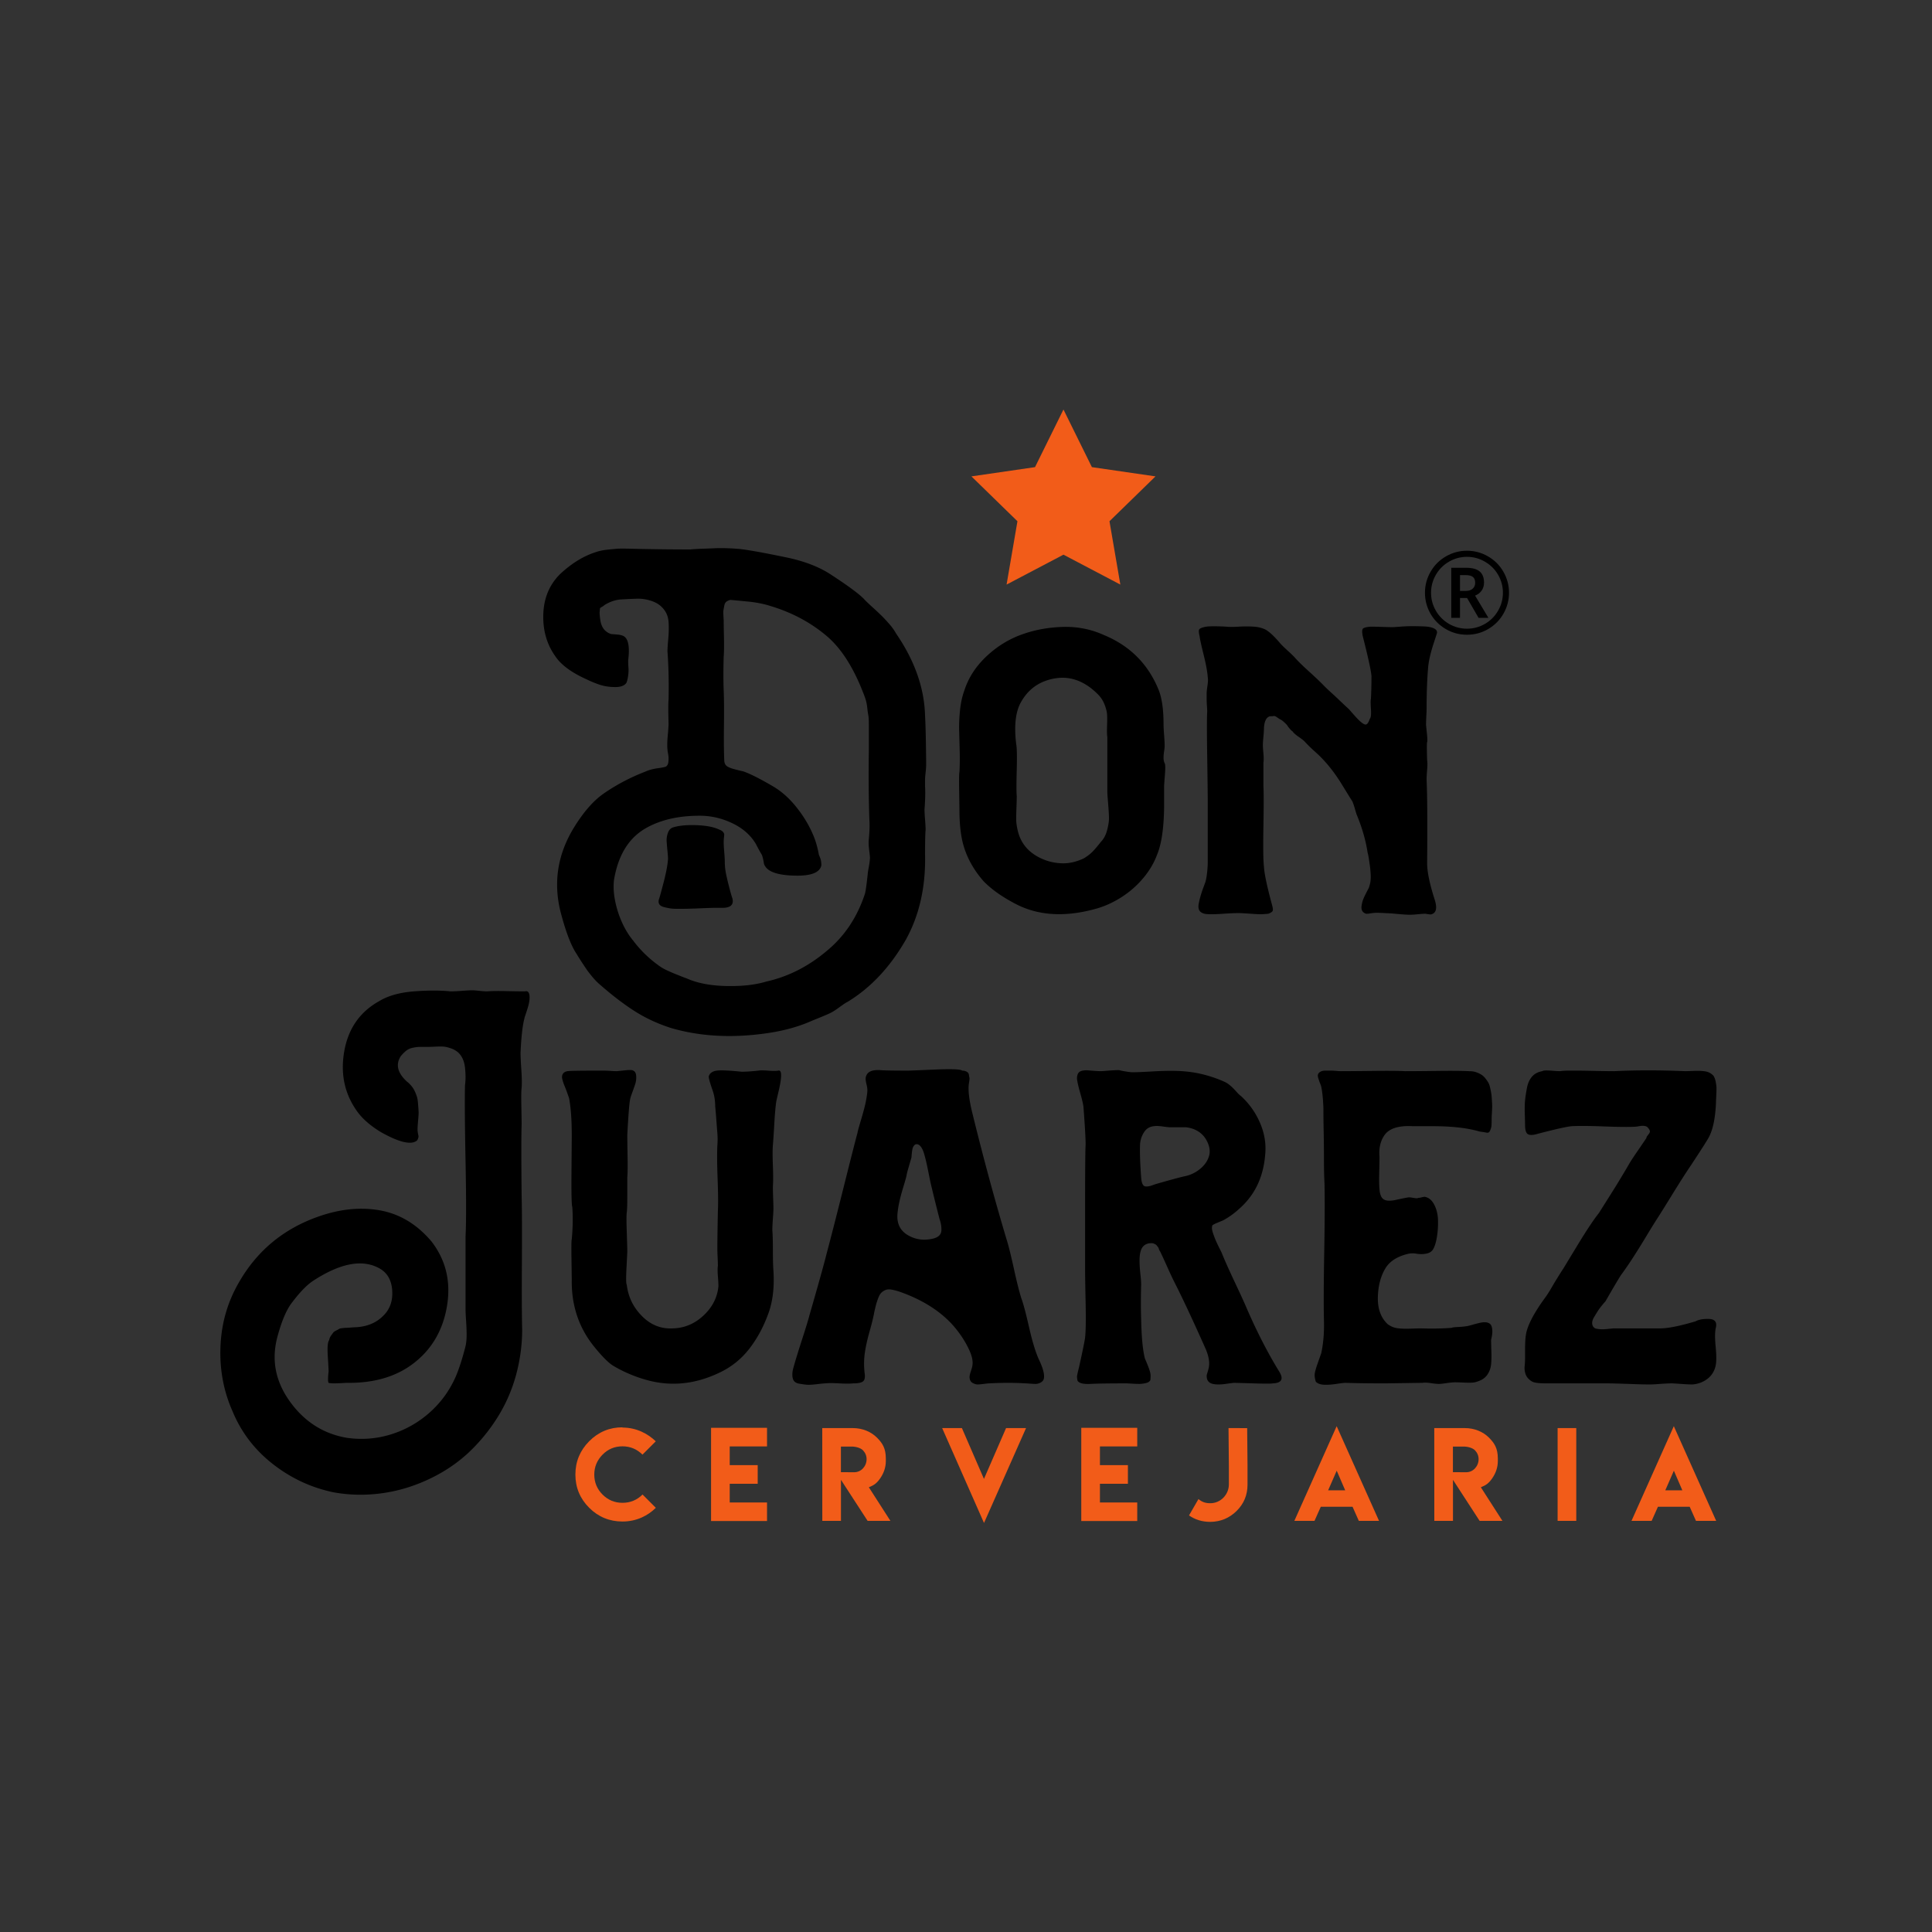 <svg xmlns="http://www.w3.org/2000/svg" xmlns:svg="http://www.w3.org/2000/svg" width="800" height="800"><rect width="100%" height="100%" fill="#333333" stroke="none"/><defs><clipPath><path d="M0 595.276h841.89V0H0Z"/></clipPath><clipPath><path d="M236.317 291.7h369.255V167.205H236.317Z"/></clipPath><clipPath><path d="M0 595.276h841.89V0H0Z"/></clipPath><clipPath><path d="M316.014 400.836h220.588V280.414H316.014Z"/></clipPath><clipPath><path d="M236.317 291.7h369.255V167.205H236.317Z"/></clipPath><clipPath><path d="M0 595.276h841.89V0H0Z"/></clipPath><clipPath><path d="M316.014 400.836h220.588V280.414H316.014Z"/></clipPath><clipPath><path d="M236.317 291.7h369.255V167.205H236.317Z"/></clipPath><clipPath><path d="M0 595.276h841.89V0H0Z"/></clipPath><clipPath><path d="M316.014 400.836h220.588V280.414H316.014Z"/></clipPath><clipPath><path d="M236.317 291.7h369.255V167.205H236.317Z"/></clipPath><clipPath><path d="M0 595.276h841.89V0H0Z"/></clipPath><clipPath/><clipPath id="a" clipPathUnits="userSpaceOnUse"><path d="M0 595.276h841.89V0H0Z"/></clipPath><clipPath><path d="M0 595.276h841.89V0H0Z"/></clipPath></defs><g transform="matrix(1.333 0 0 -1.333 4408.82 796.85)"><g transform="translate(-3437.27 -22.278)"><g><g clip-path="url(#a)"><g fill="#000" transform="translate(354.971 352.516)"><path fill="#000" fill-opacity="1" fill-rule="nonzero" stroke="none" d="M0 0c0-1.23.112-2.435.339-3.614.224-1.179.565-2.639 1.018-4.381.449-1.744.788-2.921 1.017-3.537.448-1.845-.455-2.82-2.715-2.92h-2.371c-.907 0-2.544-.052-4.918-.154-2.372-.104-4.238-.154-5.593-.154h-1.696c-.906 0-1.638.05-2.203.154-.568.102-1.161.23-1.781.385-.623.153-1.075.408-1.357.769-.282.357-.368.844-.254 1.46.112.204.595 1.922 1.442 5.15.848 3.228 1.327 5.766 1.441 7.611 0 .409-.059 1.203-.171 2.383a111.464 111.464 0 0 0-.253 2.999c-.058.819.055 1.664.339 2.536.28.87.762 1.461 1.441 1.768 1.807.616 4.264.871 7.375.769 3.107-.103 5.509-.565 7.203-1.384.565-.205.959-.461 1.189-.768.224-.308.338-.538.338-.692 0-.154-.028-.487-.085-.999a12.457 12.457 0 0 1-.086-1.384c0-.718.057-1.744.171-3.076C-.059 1.588 0 .615 0 0m44.416-3.844c0 .204.112.923.338 2.154.224 1.229.34 2.202.34 2.92 0 .205-.084.999-.255 2.384-.17 1.383-.198 2.484-.085 3.306.224 2.459.281 4.406.17 5.843-.228 6.353-.283 13.683-.17 21.986v7.842c0 1.229-.058 2.152-.168 2.767a33.746 33.746 0 0 0-.34 2.461c-.115 1.023-.312 1.946-.593 2.767a44.68 44.68 0 0 1-.933 2.46c-2.941 7.38-6.5 12.916-10.679 16.605-5.086 4.407-11.08 7.635-17.971 9.688-1.583.511-3.505.923-5.764 1.23-4.068.407-6.273.614-6.611.614a3.09 3.09 0 0 1-1.188-.538c-.338-.258-.566-.692-.677-1.306l-.255-1.385c-.057-.307-.028-1.332.084-3.074 0-.923.028-2.691.086-5.306.057-2.612.026-4.638-.086-6.072-.112-3.998-.112-7.434 0-10.302.112-2.564.143-6.15.086-10.763-.058-4.613-.029-8.253.085-10.917 0-.821.225-1.436.677-1.844.451-.412 1.385-.795 2.797-1.154 1.413-.36 2.176-.539 2.289-.539 2.145-.717 5.312-2.306 9.494-4.765 2.599-1.538 5.002-3.69 7.205-6.458 2.205-2.768 3.927-5.639 5.17-8.61.678-1.538 1.242-3.436 1.695-5.689 0-.207.112-.565.342-1.077.224-.514.364-.999.421-1.461.056-.46.086-.844.086-1.153-.453-2.256-3.167-3.333-8.137-3.228-5.086.101-8.196 1.076-9.324 2.921a2.276 2.276 0 0 0-.424 1.076c-.058.408-.143.846-.253 1.307-.116.462-.229.846-.341 1.153-.451.716-1.075 1.845-1.864 3.383-1.584 2.664-3.929 4.766-7.035 6.303-3.11 1.538-6.357 2.358-9.748 2.461-7.011.1-12.885-1.23-17.632-3.998-5.2-3.075-8.42-8.406-9.664-15.991-.226-1.948-.113-4.074.34-6.38a30.827 30.827 0 0 1 2.119-6.688c.961-2.153 2.119-4.049 3.475-5.69a36.126 36.126 0 0 1 7.63-7.533 14.25 14.25 0 0 1 2.628-1.615 57.73 57.73 0 0 1 3.56-1.538c1.411-.561 2.399-.946 2.965-1.153 3.279-1.435 7.345-2.204 12.206-2.306 4.859-.102 8.987.36 12.376 1.384 6.893 1.538 13.224 4.767 18.988 9.686 5.425 4.512 9.323 10.405 11.696 17.682.226.922.509 2.972.849 6.15m17.799 27.062c.112-1.745.057-4.102-.168-7.074 0-.718.055-1.794.168-3.228.112-1.436.17-2.513.17-3.23-.113-.922-.17-3.434-.17-7.534.227-10.045-1.753-18.858-5.932-26.445-4.862-8.508-10.909-14.965-18.139-19.373-.454-.204-1.272-.742-2.458-1.614-1.187-.87-2.149-1.486-2.884-1.846-.735-.357-1.865-.845-3.389-1.461-1.527-.614-2.403-.973-2.628-1.076-4.184-1.844-8.985-3.125-14.41-3.844-10.511-1.433-20.173-.87-28.989 1.692-4.184 1.334-7.997 3.101-11.442 5.305-3.45 2.205-7.152 5.049-11.105 8.533a20.772 20.772 0 0 0-2.035 2.153c-.68.82-1.215 1.513-1.611 2.075a95.892 95.892 0 0 0-1.693 2.538c-.738 1.128-1.217 1.897-1.443 2.305-1.695 2.46-3.334 6.665-4.916 12.609-2.488 9.325-1.187 18.193 3.897 26.6 2.939 4.817 5.99 8.352 9.157 10.608 3.953 2.768 8.306 5.075 13.053 6.919 1.129.512 2.43.869 3.9 1.077 1.58.204 2.484.408 2.713.615.337.306.535.691.594 1.153.054.461.084.895.084 1.307 0 .408-.059.922-.17 1.538-.114.614-.171 1.022-.171 1.229-.112 1.024-.084 2.46.086 4.305.171 1.845.255 3.075.255 3.69-.116 3.793-.116 6.305 0 7.534.112 5.329 0 10.302-.341 14.915 0 .818.086 2.176.257 4.074.167 1.896.196 3.587.084 5.074-.116 1.485-.566 2.741-1.357 3.767-.907 1.231-2.147 2.127-3.729 2.691-1.586.563-3.167.819-4.749.769-1.582-.053-3.221-.13-4.915-.23-1.694-.104-3.392-.669-5.086-1.692a5.35 5.35 0 0 0-.85-.614 2.1 2.1 0 0 1-.507-.309c-.113-.103-.17-.411-.17-.923-.114-.409-.056-1.382.17-2.92.341-2.256 1.468-3.691 3.391-4.305.225 0 .904-.053 2.036-.155 1.127-.103 1.921-.41 2.372-.922 1.017-1.129 1.299-3.487.848-7.073 0-.821.028-1.59.087-2.305.054-.72.025-1.514-.087-2.384-.115-.872-.282-1.615-.51-2.229-.566-.924-1.724-1.385-3.474-1.385-1.753 0-3.334.231-4.747.691a29.816 29.816 0 0 0-3.982 1.615c-4.862 2.152-8.197 4.613-10.004 7.381-2.602 3.69-3.814 8.02-3.646 12.993.171 4.97 1.894 9.096 5.171 12.377 3.502 3.279 7.121 5.534 10.85 6.765 1.129.409 2.4.692 3.816.846 1.411.152 2.483.254 3.22.307.733.052 2.12.052 4.153 0 2.035-.053 3.163-.077 3.391-.077a789.492 789.492 0 0 1 15.09-.153c1.015.1 2.286.177 3.813.23 1.524.052 2.822.101 3.898.153 1.072.051 2.316.051 3.731 0a72.512 72.512 0 0 0 3.813-.23c2.825-.308 7.911-1.23 15.259-2.768 5.086-1.129 9.322-2.767 12.713-4.92 5.537-3.589 9.096-6.203 10.682-7.841.449-.515 1.298-1.334 2.543-2.459a113.923 113.923 0 0 0 2.881-2.692 51.15 51.15 0 0 0 2.372-2.537c.904-1.025 1.639-2.051 2.205-3.076 5.765-8.405 8.758-16.913 8.984-25.522.112-1.948.197-4.666.256-8.15.054-3.486.084-5.792.084-6.918 0-.514-.03-1.077-.084-1.691-.059-.616-.113-1.18-.171-1.693a15.946 15.946 0 0 1-.085-1.768Z"/></g><g fill="#000" transform="translate(471.773 358.513)"><path fill="#000" fill-opacity="1" fill-rule="nonzero" stroke="none" d="M0 0c.905.923 1.552 2.126 1.95 3.614.394 1.485.594 2.714.594 3.689 0 .972-.085 2.484-.255 4.536-.169 2.049-.255 3.28-.255 3.69v17.067c-.113.615-.141 1.742-.084 3.383.056 1.638.056 2.869 0 3.69-.057.819-.313 1.818-.762 2.999a9.174 9.174 0 0 1-2.035 3.151c-3.957 3.998-8.252 5.689-12.885 5.075-5.083-.72-8.815-3.283-11.189-7.688-1.583-2.975-2.033-7.227-1.357-12.764.228-1.127.282-3.818.172-8.071-.114-4.254-.114-6.945 0-8.072 0-.822-.029-1.998-.086-3.535a102.447 102.447 0 0 1-.086-3.692c0-.921.143-2.025.426-3.305.28-1.282.706-2.435 1.272-3.459 1.127-2.052 2.822-3.691 5.086-4.921a16.365 16.365 0 0 1 7.289-1.999c2.259-.103 4.576.409 6.95 1.538.679.408 1.298.846 1.866 1.307.565.462 1.213 1.126 1.948 1.999C-.707-.899-.228-.307 0 0m19.836 24.446c.224-.205.253-1.382.084-3.535-.17-2.154-.254-3.383-.254-3.69v-6.766c-.114-6.458-.849-11.277-2.204-14.452-.907-2.461-2.289-4.82-4.155-7.074a29.46 29.46 0 0 0-6.524-5.842c-2.489-1.642-5.086-2.871-7.8-3.691-9.946-2.868-18.536-2.356-25.768 1.54-4.068 2.151-7.289 4.458-9.662 6.917-2.942 3.383-4.974 6.97-6.105 10.762-.905 2.973-1.354 6.767-1.354 11.378 0 .309-.03 2.253-.086 5.844-.057 3.587-.03 5.535.086 5.843.109 1.946.14 4.074.083 6.38-.057 2.307-.113 4.433-.169 6.381-.057 1.946.027 4.074.253 6.381.228 2.306.679 4.382 1.357 6.228 1.242 3.894 3.477 7.379 6.696 10.454 3.221 3.076 6.837 5.356 10.851 6.842 4.011 1.485 8.307 2.307 12.884 2.461 4.577.153 8.899-.692 12.969-2.538 7.909-3.281 13.503-8.815 16.783-16.605 1.128-2.564 1.694-6.254 1.694-11.069 0-.72.057-1.823.171-3.307.111-1.487.17-2.64.17-3.46 0-.41-.059-.974-.17-1.691a12.797 12.797 0 0 1-.171-1.998c0-.615.112-1.18.341-1.693"/></g><g fill="#000" transform="translate(562.472 425.243)"><path fill="#000" fill-opacity="1" fill-rule="nonzero" stroke="none" d="M0 0c.225 0 .986.052 2.287.155 1.299.101 2.544.153 3.729.153C7.204.308 8.447.282 9.747.23c1.297-.053 2.314-.256 3.051-.614.733-.36 1.043-.846.932-1.461-.227-.718-.566-1.769-1.017-3.152a48.428 48.428 0 0 1-1.101-3.844 26.476 26.476 0 0 1-.594-3.305c-.341-3.795-.507-8.202-.507-13.224 0-.41-.032-1.178-.087-2.306a53.8 53.8 0 0 1-.084-2.613c0-.103.084-.977.255-2.614.169-1.641.194-2.564.082-2.768-.112-.307-.112-2.205 0-5.689.112-.615.112-1.591 0-2.921-.112-1.334-.166-2.36-.166-3.075.224-5.023.278-13.685.166-25.986 0-2.667.79-6.456 2.376-11.378.788-2.562.45-4.05-1.018-4.458-.113-.104-.735-.052-1.865.155-.451 0-.962-.026-1.524-.078a196.23 196.23 0 0 0-1.78-.155 17.853 17.853 0 0 0-1.441-.075c-.908 0-2.18.075-3.816.23-1.639.154-2.629.23-2.966.23-1.923.101-3.166.154-3.729.154-.229 0-.567-.026-1.02-.076-.45-.052-.819-.104-1.101-.154a6.234 6.234 0 0 0-1.101-.076c-.567.204-.961.51-1.186.921-.229.408-.284.973-.171 1.691.112.717.282 1.358.51 1.923.224.561.533 1.23.932 1.999.394.769.647 1.253.762 1.46.226.615.395 1.255.511 1.922.108.665.138 1.461.082 2.383a39.63 39.63 0 0 1-.169 2.076c-.058.462-.17 1.254-.339 2.384-.168 1.125-.312 1.845-.424 2.151-.566 3.792-1.694 7.739-3.392 11.84-.112.308-.311.946-.591 1.923-.285.972-.538 1.714-.763 2.229-.339.511-1.356 2.151-3.053 4.92-2.486 4.099-5.199 7.481-8.136 10.147l-1.187 1.077c-.452.408-.906.846-1.357 1.307-.45.462-.819.846-1.101 1.153-.283.308-.906.793-1.864 1.46-.963.667-1.611 1.255-1.951 1.769-.113 0-.368.231-.762.691-.397.462-.65.793-.762 1-.116.205-.426.538-.934.999-.509.462-.878.743-1.102.847-.229.1-.592.331-1.101.691-.508.358-.877.512-1.101.461-.229-.053-.623-.077-1.19-.077-1.129-.307-1.752-1.537-1.864-3.689 0-.615-.056-1.515-.168-2.692-.115-1.178-.17-2.076-.17-2.69 0-.41.055-1.23.17-2.459.112-1.231.112-2.207 0-2.923v-7.227c.112-1.947.112-6.15 0-12.606-.115-6.458-.058-10.611.168-12.454.112-2.154.961-6.153 2.543-11.995.228-.821.282-1.382.17-1.691-.113-.307-.567-.615-1.356-.921-1.129-.104-1.951-.155-2.458-.155-.508 0-1.498.051-2.966.155-1.469.1-2.318.152-2.543.152-1.017.101-3.024.052-6.017-.152-2.997-.207-4.947-.207-5.851 0-.791.204-1.329.562-1.611 1.076-.284.511-.338 1.204-.168 2.075.168.869.365 1.692.594 2.46.225.768.507 1.614.846 2.538l.678 1.843c.227.924.394 1.946.51 3.075.109 1.128.168 2.101.168 2.923v19.066c0 1.845-.059 6.458-.168 13.837-.116 7.38-.116 11.993 0 13.838 0 .512-.029 1.127-.085 1.846a26.184 26.184 0 0 0-.085 2.152v1.845c0 .408.085 1.177.254 2.306.169 1.126.196 1.999.084 2.614-.113 1.639-.537 3.945-1.271 6.92-.735 2.97-1.16 4.919-1.272 5.843-.226.921-.282 1.56-.168 1.921.11.358.62.639 1.526.845.901.308 3.221.359 6.95.155.789-.103 2.062-.103 3.814 0 1.752.101 3.334.101 4.746 0 1.413-.103 2.629-.412 3.646-.924 1.242-.717 2.768-2.151 4.577-4.305.565-.615 1.356-1.383 2.373-2.305 1.017-.923 1.751-1.642 2.204-2.154.903-1.026 2.315-2.409 4.238-4.151 1.921-1.744 3.333-3.075 4.238-3.997a46.893 46.893 0 0 1 2.543-2.461 149.741 149.741 0 0 0 3.05-2.844c1.02-.976 1.923-1.822 2.715-2.536.339-.411.874-1.026 1.611-1.847.733-.821 1.327-1.436 1.78-1.844.903-.822 1.55-1.153 1.949-.999.394.153.762.741 1.102 1.767.337.308.449 1.332.337 3.075-.112 1.743-.112 2.768 0 3.076.112 2.152.171 4.51.171 7.073-.113 1.638-1.017 5.79-2.713 12.455-.227 1.125-.227 1.869 0 2.229.227.357 1.073.589 2.542.692.79 0 1.977-.027 3.562-.077C-1.641.025-.569 0 0 0"/></g><g fill="#000" transform="translate(292.868 312.109)"><path fill="#000" fill-opacity="1" fill-rule="nonzero" stroke="none" d="M0 0c.446.109.779.054 1.004-.169.223-.224.362-.559.421-1.004.055-.448.055-.95 0-1.508a11.004 11.004 0 0 0-.336-1.758 32.21 32.21 0 0 0-.504-1.675L.083-7.621c-.166-.503-.25-.812-.25-.923-.559-2.122-.952-5.64-1.173-10.551 0-1.117.085-2.905.253-5.36.167-2.457.191-4.301.083-5.527-.115-.783-.143-2.681-.083-5.695.055-3.016.083-4.915.083-5.695-.115-3.24-.115-10.551 0-21.942.108-3.911.139-10.833.084-20.77-.059-9.939-.029-16.917.083-20.936 0-4.804-.646-9.548-1.926-14.239a48.725 48.725 0 0 0-5.781-13.148 55.487 55.487 0 0 0-9.045-10.971 46.917 46.917 0 0 0-9.212-6.615 52.471 52.471 0 0 0-10.384-4.355 48.96 48.96 0 0 0-11.054-1.928 47.04 47.04 0 0 0-11.224.672c-6.923 1.451-13.205 4.382-18.843 8.792-5.638 4.413-9.798 9.857-12.478 16.332-2.791 6.255-4.049 12.952-3.769 20.099.278 7.146 2.149 13.735 5.613 19.765 5.693 10.05 14.069 16.972 25.122 20.77 6.141 2.119 12.003 2.789 17.589 2.01 6.699-.895 12.449-4.189 17.253-9.883 4.463-5.807 6.055-12.508 4.774-20.099-1.286-7.596-4.833-13.568-10.638-17.924-5.358-4.019-12.172-5.974-20.435-5.862-.112 0-.669-.029-1.675-.084a44.491 44.491 0 0 0-2.43-.083c-.613 0-1.144.055-1.588.167-.227.336-.227 1.509 0 3.518 0 .558-.084 2.178-.252 4.858-.166 2.679-.027 4.297.418 4.858.111.556.307 1.03.587 1.423.277.389.502.696.668.921.167.222.473.445.924.669.444.222.753.391.92.503.167.111.529.194 1.09.252.557.055.92.083 1.087.083.168 0 .612.026 1.341.084.725.054 1.143.083 1.255.083 3.686.111 6.644 1.283 8.878 3.518 2.121 2.01 3.069 4.661 2.847 7.956-.224 3.293-1.62 5.612-4.187 6.951-5.249 2.79-12.059 1.45-20.434-4.018-2.009-1.341-4.3-3.745-6.867-7.204-1.566-2.235-2.961-5.639-4.188-10.217-1.9-7.148-.586-13.848 3.937-20.1 4.521-6.252 10.409-9.991 17.669-11.221 4.691-.671 9.267-.307 13.735 1.089a32.411 32.411 0 0 1 11.976 6.781c3.519 3.129 6.224 6.868 8.125 11.223 1.004 2.345 2.01 5.472 3.014 9.381.223 1.004.335 2.177.335 3.516 0 1.34-.058 2.82-.168 4.44-.113 1.617-.167 2.818-.167 3.601v22.445c.223 4.355.223 12.198 0 23.532-.224 11.332-.279 19.179-.167 23.534.221 1.562.221 3.376 0 5.444-.224 2.065-.949 3.656-2.178 4.772a6.938 6.938 0 0 1-2.262 1.257c-.837.278-1.536.445-2.093.503-.559.055-1.453.055-2.681 0a62.01 62.01 0 0 0-2.511-.083h-2.429c-.502 0-1.173-.083-2.01-.252-.837-.168-1.537-.476-2.093-.921a11.867 11.867 0 0 1-1.676-1.675c-1.673-2.569-1.061-5.192 1.842-7.873 1.117-.895 1.927-1.87 2.429-2.93.503-1.062.811-1.955.923-2.681.11-.727.222-2.038.334-3.936 0-.447-.028-1.005-.084-1.675l-.167-2.01a21.012 21.012 0 0 1-.083-1.843c0-.224.024-.502.083-.837.055-.334.111-.614.167-.837a1.357 1.357 0 0 0 0-.67 3.355 3.355 0 0 0-.25-.67 1.096 1.096 0 0 0-.505-.504c-1.9-1.116-5.525-.166-10.886 2.849-3.129 1.897-5.529 3.963-7.201 6.197-4.021 5.47-5.419 11.751-4.188 18.843 1.227 7.09 4.856 12.312 10.887 15.661C-42.433-1.34-38.834-.336-34.422 0c4.411.335 8.18.335 11.307 0 .893 0 2.095.054 3.602.167 1.506.11 2.539.168 3.098.168.446 0 1.198-.058 2.262-.168C-13.094.054-12.284 0-11.724 0c1.226.109 3.151.137 5.776.083C-3.325.026-1.34 0 0 0"/></g><g fill="#000" transform="translate(371.589 287.486)"><path fill="#000" fill-opacity="1" fill-rule="nonzero" stroke="none" d="M0 0c1.23.336 1.174-2.177-.167-7.537-.334-1.453-.501-2.236-.501-2.346-.226-1.675-.419-3.992-.587-6.95-.167-2.96-.309-5.055-.42-6.282-.112-1.34-.112-3.462 0-6.365.111-2.905.111-5.082 0-6.532 0-.895.026-2.122.085-3.685.053-1.565.085-2.626.085-3.182 0-.56-.059-1.591-.17-3.099-.112-1.508-.168-2.708-.168-3.602.111-1.339.168-3.407.168-6.196 0-2.793.055-4.916.17-6.365.333-5.25-.227-9.772-1.676-13.567-1.565-4.245-3.603-7.93-6.115-11.056-2.512-3.127-5.61-5.527-9.295-7.201-7.371-3.463-14.739-4.188-22.109-2.178a42.452 42.452 0 0 0-10.386 4.355c-1.565.892-3.684 3.016-6.365 6.364-4.581 5.806-6.813 12.617-6.701 20.435 0 .222-.028 2.317-.083 6.282-.057 3.962-.029 6.055.083 6.28.337 3.573.392 6.924.17 10.051-.227.557-.31 4.242-.253 11.054.055 6.81.083 10.552.083 11.223 0 4.799-.278 8.652-.836 11.557-.113.334-.308.892-.587 1.674a46.163 46.163 0 0 1-.838 2.178c-.279.67-.502 1.34-.669 2.01-.168.67-.112 1.228.167 1.674.278.446.755.727 1.425.839.556.11 3.684.167 9.379.167h1.844c.668 0 1.393-.029 2.176-.083.78-.058 1.395-.084 1.841-.084.111 0 .949.084 2.515.25 1.561.167 2.452.14 2.68-.083.557-.225.863-.783.92-1.675a6.824 6.824 0 0 0-.335-2.596 99.15 99.15 0 0 0-1.004-2.848c-.393-1.062-.588-1.758-.588-2.093-.224-1.006-.501-4.58-.837-10.72 0-1.229.028-3.433.084-6.616.056-3.182.027-5.39-.084-6.616v-5.443c0-3.074-.057-4.887-.167-5.445-.111-.783-.111-2.792 0-6.03.11-3.24.167-5.25.167-6.029 0-.225-.083-1.956-.251-5.193-.167-3.24-.139-4.969.084-5.192.445-3.798 2.037-7.065 4.774-9.8 2.735-2.736 5.945-3.993 9.631-3.768 3.574.111 6.727 1.451 9.463 4.021 2.734 2.568 4.272 5.582 4.607 9.044 0 .78-.057 1.842-.168 3.183-.112 1.339-.112 2.4 0 3.183 0 .668-.029 1.589-.084 2.762a56.451 56.451 0 0 0-.083 2.43c0 2.232.055 6.197.167 11.892.111 2.12.083 5.415-.084 9.882-.167 4.466-.196 7.928-.083 10.385a23.716 23.716 0 0 1 0 3.937 598.438 598.438 0 0 0-.336 4.353c-.112 1.51-.223 2.82-.334 3.937 0 1.785-.279 3.459-.838 5.025-.781 2.233-1.172 3.627-1.172 4.189.223.891.891 1.477 2.01 1.758 1.114.277 3.851.193 8.207-.252 1.34 0 3.071.11 5.193.335.559.11 1.562.11 3.015 0C-1.732-.112-.668-.112 0 0"/></g><g fill="#000" transform="translate(419.996 235.394)"><path fill="#000" fill-opacity="1" fill-rule="nonzero" stroke="none" d="M0 0c1.451.446 2.204 1.256 2.262 2.429.055 1.172-.141 2.371-.587 3.601-1.229 4.799-2.176 8.653-2.847 11.557a765.206 765.206 0 0 1-1.004 4.941 63.658 63.658 0 0 1-.838 3.435c-.334 1.227-.753 2.12-1.258 2.68-.501.556-1.032.725-1.588.502-.336-.225-.589-.56-.757-1.005-.167-.448-.307-1.453-.417-3.015-.226-.783-.532-1.843-.921-3.182-.393-1.341-.586-2.123-.586-2.346-.113-.56-.449-1.758-1.006-3.601-.558-1.843-.979-3.407-1.255-4.69a30.126 30.126 0 0 1-.587-3.768c-.226-3.016.893-5.222 3.35-6.617C-5.585-.476-2.904-.783 0 0m32.494-37.518c1.453-3.016 1.953-5.139 1.509-6.367-.224-.446-.585-.782-1.09-1.005-.502-.224-.949-.334-1.339-.334-.394 0-.979.027-1.76.083-.781.056-1.285.085-1.507.085-3.35.221-7.093.221-11.221 0-.225 0-.783-.058-1.675-.168-.896-.113-1.537-.167-1.926-.167-.393 0-.866.138-1.425.418-.559.278-.895.754-1.004 1.424-.113.445 0 1.173.335 2.177.333 1.005.501 1.618.501 1.843.222 1.228-.057 2.734-.836 4.523-1.341 3.015-3.241 5.861-5.694 8.542-4.022 4.243-9.382 7.537-16.08 9.883-1.006.333-1.872.556-2.598.668-.727.111-1.339.056-1.842-.167a4.12 4.12 0 0 1-1.256-.836c-.336-.336-.643-.867-.92-1.592a20.581 20.581 0 0 1-.672-2.01 53.522 53.522 0 0 1-.585-2.429c-.225-1.34-.699-3.295-1.422-5.863-.729-2.569-1.231-4.831-1.51-6.783-.279-1.954-.308-3.993-.083-6.114.223-1.339.083-2.234-.419-2.68-.503-.448-1.537-.669-3.1-.669-1.004-.112-2.457-.112-4.355 0-1.9.109-3.349.109-4.353 0-.336 0-1.202-.085-2.598-.252-1.396-.168-2.428-.222-3.098-.168-.669.058-1.481.168-2.429.335-.949.168-1.564.613-1.842 1.341-.28.725-.309 1.7-.083 2.931.556 2.12 1.48 5.163 2.762 9.129 1.284 3.962 2.093 6.616 2.43 7.956 2.682 9.267 4.465 15.687 5.361 19.262 1.226 4.577 2.901 11.11 5.025 19.597 2.119 8.484 3.626 14.405 4.522 17.755 0 .223.389 1.646 1.17 4.271.782 2.623 1.284 4.606 1.508 5.945.335 1.786.446 2.958.335 3.518 0 .222-.112.81-.335 1.76-.224.946-.224 1.645 0 2.093.446 1.34 1.843 1.952 4.189 1.843 1.226-.114 4.128-.168 8.71-.168.445 0 3.265.11 8.456.335 5.195.223 8.013.109 8.461-.335.556 0 1.03-.113 1.425-.335.389-.226.611-.532.668-.921.055-.393.111-.7.169-.923.054-.224.025-.668-.086-1.339-.111-.669-.166-1.117-.166-1.34-.112-2.122.335-5.138 1.339-9.045C15.411 24.565 18.927 11.612 22.613-.67c.557-1.787 1.281-4.719 2.177-8.794.892-4.076 1.675-7.176 2.346-9.296.556-1.451 1.341-4.384 2.345-8.794 1.004-4.411 2.01-7.733 3.013-9.964"/></g><g fill="#000" transform="translate(488.334 270.233)"><path fill="#000" fill-opacity="1" fill-rule="nonzero" stroke="none" d="M0 0c-1.34-.112-2.376-.727-3.1-1.841a7.84 7.84 0 0 1-1.256-3.686c-.112-2.458 0-5.92.336-10.385.109-1.675.501-2.596 1.17-2.764.673-.167 1.676.027 3.017.587 4.241 1.228 7.312 2.064 9.212 2.512 1.784.335 3.404 1.089 4.859 2.262 1.448 1.173 2.399 2.539 2.845 4.103.446 1.563.111 3.293-1.004 5.193-1.34 2.12-3.408 3.349-6.197 3.684H4.856c-.334 0-1.089.085-2.259.252C1.422.084.556.111 0 0m38.858-76.211c1.45-2.345.781-3.575-2.009-3.686-.448-.11-2.459-.11-6.031 0-3.575.111-5.585.168-6.031.168-.112 0-.976-.112-2.595-.334-1.62-.222-2.93-.222-3.937 0-1.004.222-1.618.779-1.841 1.676-.112.557-.112 1.004 0 1.339.111.335.251.808.419 1.425.167.611.25 1.087.25 1.422.111 1.34-.224 2.958-1.004 4.857-4.02 9.046-7.316 16.08-9.883 21.106-.559 1.115-1.313 2.735-2.262 4.857-.949 2.119-1.65 3.628-2.094 4.522-.112.11-.224.335-.335.67-.112.336-.195.528-.25.586a4.339 4.339 0 0 0-.335.419c-.167.222-.308.362-.419.419-.111.055-.278.138-.501.251a1.92 1.92 0 0 1-.84.169c-1.564 0-2.624-.671-3.18-2.012-.336-.895-.503-1.983-.503-3.266 0-1.285.084-2.679.25-4.186.169-1.509.253-2.598.253-3.267-.113-4.133-.113-7.762 0-10.888.109-5.585.501-9.66 1.17-12.226.11-.226.391-.895.839-2.011.445-1.117.726-1.955.837-2.512.11-.561.11-1.286 0-2.178-.224-.447-.698-.753-1.424-.921a8.97 8.97 0 0 0-2.009-.251c-.615 0-1.369.027-2.261.083-.895.056-1.453.083-1.676.083-5.473 0-9.211-.056-11.222-.166-2.234-.113-3.575.222-4.02 1.005-.113.557-.167.976-.167 1.256 0 .278.223 1.311.671 3.099 1.114 5.025 1.728 8.04 1.841 9.045.223 1.897.277 5.498.168 10.803-.114 5.303-.168 8.904-.168 10.803v17.086c0 12.395.054 19.485.168 21.272 0 1.897-.226 5.805-.671 11.725-.111.891-.447 2.315-1.003 4.271-.562 1.952-.896 3.433-1.006 4.438 0 .78.138 1.367.418 1.759.277.391.726.641 1.34.754.613.11 1.199.139 1.76.083a61.975 61.975 0 0 1 2.094-.167 29.865 29.865 0 0 1 1.756-.084c.223 0 1.033.055 2.429.168 1.396.11 2.485.166 3.268.166.334-.112 1.003-.25 2.01-.417 1.004-.168 1.728-.251 2.178-.251 1.226 0 3.265.083 6.112.251 2.848.167 5.333.222 7.455.167a41.116 41.116 0 0 0 6.029-.587 39.518 39.518 0 0 0 8.71-2.679 6.708 6.708 0 0 0 1.592-.921c.502-.393.92-.754 1.256-1.089.333-.335.751-.782 1.256-1.341.502-.558.92-.95 1.256-1.171a24.223 24.223 0 0 0 5.946-8.375c1.394-3.24 1.927-6.533 1.59-9.882-.559-7.036-3.293-12.675-8.205-16.918a24.12 24.12 0 0 0-4.355-3.182c-.114-.113-.728-.393-1.844-.837-1.117-.448-1.787-.783-2.01-1.006a3.174 3.174 0 0 1-.083-1.256c.055-.393.221-.979.503-1.758.278-.783.556-1.483.837-2.095.277-.614.585-1.256.92-1.925.335-.671.558-1.119.672-1.342.891-2.234 2.261-5.304 4.102-9.212 1.842-3.909 3.044-6.531 3.602-7.871 3.236-7.483 6.642-14.127 10.217-19.933"/></g><g fill="#000" transform="translate(593.02 203.905)"><path fill="#000" fill-opacity="1" fill-rule="nonzero" stroke="none" d="M0 0c0-.783.026-1.956.083-3.518C.138-5.084.109-6.449 0-7.622a6.983 6.983 0 0 0-1.174-3.265 5.154 5.154 0 0 0-2.178-1.76c-.893-.392-1.646-.615-2.26-.669-.614-.057-1.591-.057-2.932 0a93.868 93.868 0 0 1-2.512.084c-.668 0-1.592-.084-2.762-.252-1.174-.167-1.985-.251-2.43-.251-.56 0-1.398.084-2.512.251-1.118.168-1.955.194-2.512.083-.227 0-4.133-.056-11.724-.167-4.804 0-8.879.055-12.23.167-.446 0-1.395-.112-2.846-.334-1.454-.222-2.736-.306-3.854-.251-1.116.057-1.953.361-2.512.921-.335 1.005-.446 1.868-.335 2.597.111.724.446 1.868 1.007 3.434a247.51 247.51 0 0 1 1.004 2.847c.669 3.125.947 6.532.836 10.217-.112 4.464-.083 11.474.086 21.02.167 9.548.192 16.721.084 21.524-.115 2.12-.17 4.606-.17 7.454 0 2.847-.028 5.666-.083 8.458-.057 2.79-.084 5.302-.084 7.538-.112 2.789-.334 4.966-.669 6.532 0 .11-.113.446-.336 1.004a19.281 19.281 0 0 0-.584 1.676c-.167.557-.197.947-.084 1.173.109.335.361.611.753.837.388.222.892.335 1.507.335h1.674c.505 0 1.09-.029 1.76-.084.67-.057 1.114-.084 1.34-.084 1.784 0 5.136.027 10.049.084 4.913.055 8.264.027 10.05-.084 2.12 0 5.445.027 9.967.084 4.523.055 7.788.027 9.799-.084.891 0 1.648-.112 2.26-.335a8.811 8.811 0 0 0 1.591-.754c.446-.279.865-.669 1.258-1.171.389-.503.695-.951.921-1.341.223-.392.418-.978.587-1.759a29.51 29.51 0 0 0 .333-1.759c.055-.392.111-1.033.167-1.925a35.71 35.71 0 0 0 .085-1.842c0-.337-.029-1.005-.085-2.011a49.01 49.01 0 0 1-.083-1.843v-.502c0-.895-.029-1.537-.084-1.927-.057-.391-.195-.836-.418-1.339-.226-.502-.585-.699-1.09-.585-.502.108-1.199.221-2.094.335-2.68.779-5.806 1.282-9.379 1.506-1.45.11-3.517.168-6.197.168h-5.361c-4.355.222-7.259-.728-8.709-2.848-1.23-1.787-1.732-4.02-1.508-6.699 0-1.006-.027-2.655-.083-4.942-.056-2.289-.029-3.993.083-5.11.111-1.563.529-2.595 1.255-3.097.728-.502 1.927-.587 3.604-.252 2.567.559 3.991.838 4.27.838.278 0 .587-.029.921-.084.334-.057.695-.112 1.09-.167.389-.057.695-.028.92.084.223 0 .558.054 1.006.167.446.11.779.168 1.004.168 1.226-.225 2.204-1.035 2.931-2.429.725-1.397 1.117-2.99 1.174-4.774a27.773 27.773 0 0 0-.335-5.275c-.282-1.733-.701-3.045-1.257-3.937-.448-.67-1.172-1.089-2.179-1.256a8.578 8.578 0 0 0-2.93 0 6.61 6.61 0 0 1-2.763-.083c-3.127-.783-5.362-2.179-6.699-4.189-1.566-2.457-2.402-5.502-2.513-9.128-.112-3.631.891-6.449 3.014-8.459.892-.67 1.843-1.089 2.848-1.256 1.005-.167 2.428-.224 4.27-.167 1.843.055 2.875.083 3.098.083 3.686-.111 6.922-.057 9.716.168.109.11.725.194 1.842.251 1.116.055 2.011.138 2.682.251.223 0 .92.168 2.092.503 1.173.334 2.093.557 2.765.671 1.673.222 2.68-.198 3.014-1.257C.501 3.041.446 1.675 0 0"/></g><g fill="#000" transform="translate(662.865 207.757)"><path fill="#000" fill-opacity="1" fill-rule="nonzero" stroke="none" d="M0 0c-.335-1.23-.363-3.265-.083-6.113.277-2.847.25-4.886-.084-6.113-.446-1.676-1.341-2.99-2.68-3.937-1.34-.951-2.848-1.482-4.521-1.591-.785 0-1.956.054-3.519.167-1.566.11-2.512.168-2.847.168-.896 0-2.095-.058-3.602-.168-1.507-.113-2.542-.167-3.098-.167-1.342 0-2.793.026-4.356.083-1.564.055-3.209.111-4.94.167-1.733.056-3.158.085-4.273.085h-18.759c-1.452 0-2.595.083-3.432.251-.838.168-1.592.641-2.261 1.424-.673.779-1.006 1.897-1.006 3.35.11.891.167 1.842.167 2.847v2.763c0 .838.026 1.76.083 2.765.055 1.005.194 1.951.419 2.846.781 2.79 2.736 6.308 5.863 10.552a35.467 35.467 0 0 1 1.759 2.764 119.999 119.999 0 0 0 2.01 3.351 99.37 99.37 0 0 0 1.758 2.764c.336.556 1.843 3.041 4.523 7.453 2.68 4.409 4.856 7.675 6.532 9.799l4.856 7.705c.559.891 1.342 2.177 2.346 3.853a206.145 206.145 0 0 1 2.178 3.684c.445.779 1.283 2.065 2.512 3.852a388.878 388.878 0 0 1 2.849 4.188c0 .223.136.502.418.837.278.335.473.613.587.838.109.223.109.473 0 .753-.114.278-.336.586-.67.922-.226.222-.562.362-1.007.418-.447.056-.978.027-1.589-.084-.616-.112-1.035-.168-1.258-.168-2.01-.112-5.192-.083-9.546.085-4.355.167-7.704.194-10.049.083-1.454-.112-4.972-.895-10.554-2.345-1.452-.447-2.486-.502-3.097-.167-.617.334-.923 1.283-.923 2.848 0 .445-.029 1.562-.084 3.35-.057 1.785-.028 3.238.084 4.354.111 1.115.306 2.4.585 3.853.277 1.45.811 2.621 1.592 3.517.779.893 1.843 1.45 3.183 1.674.223.223 1.089.279 2.597.169 1.505-.113 2.485-.169 2.93-.169.67.111 1.616.169 2.848.169h2.513c1.005 0 2.818-.029 5.443-.084 2.623-.057 4.607-.085 5.946-.085 6.81.337 14.18.337 22.11 0 .223 0 1.115.028 2.68.085 1.561.055 2.79 0 3.684-.168.894-.167 1.675-.585 2.345-1.256.337-.448.588-1.088.755-1.927.166-.835.25-1.535.25-2.093 0-.56-.029-1.423-.084-2.596A67.185 67.185 0 0 1 0 69.512c-.224-4.803-1.006-8.375-2.344-10.72-.562-1.006-2.346-3.797-5.36-8.375-1.453-2.122-3.435-5.221-5.947-9.296-2.512-4.077-4.103-6.616-4.774-7.621a308.453 308.453 0 0 1-3.351-5.444 253.465 253.465 0 0 0-4.017-6.449 113.264 113.264 0 0 0-3.687-5.359c-.669-1.005-2.289-3.742-4.857-8.208-.225-.225-.585-.644-1.088-1.256a19.036 19.036 0 0 1-1.341-1.843 62.917 62.917 0 0 1-1.174-1.925c-.39-.671-.558-1.314-.501-1.927.055-.614.361-1.089.923-1.424.334-.112.835-.196 1.506-.25.671-.059 1.508-.029 2.512.083 1.006.109 1.619.167 1.843.167h14.404c2.345 0 5.973.725 10.888 2.178 1.006.557 2.4.808 4.189.754C-.391 2.539.336 1.675 0 0"/></g><g transform="translate(323.178 147.424)"><path fill="#f25c19" fill-opacity="1" fill-rule="nonzero" stroke="none" d="M0 0c-4.029.011-7.47 1.431-10.318 4.257-2.864 2.862-4.293 6.308-4.293 10.338 0 4.019 1.429 7.47 4.293 10.356 2.873 2.874 6.313 4.311 10.321 4.311l-.019-.072c4.451 0 7.992-1.976 10.373-4.274l-4.131-4.132C4.484 22.501 2.417 23.359.02 23.359c-2.433 0-4.496-.858-6.189-2.575-1.718-1.742-2.576-3.81-2.576-6.207 0-2.421.858-4.489 2.576-6.207C-4.466 6.666-2.4 5.812.02 5.812c2.432 0 4.507.86 6.224 2.577l4.13-4.132C8.009 1.912 4.5 0 0 0"/></g><g transform="translate(368.096 176.525)"><path fill="#f25c19" fill-opacity="1" fill-rule="nonzero" stroke="none" d="M0 0v-5.777h-11.589v-5.812h8.692v-5.779h-8.692v-5.812H0v-5.76h-17.385V0Z"/></g><g transform="translate(399.024 166.795)"><path fill="#f25c19" fill-opacity="1" fill-rule="nonzero" stroke="none" d="M0 0c0 1.048-.381 1.974-1.144 2.773-.752.731-2.181 1.144-3.577 1.144h-3.256v-7.958h2.235v-.019h1.932C-1.698-4.06 0-2.198 0 0m-13.772 9.659h9.408c3.211 0 5.806-1.212 7.548-2.934C4.939 4.97 5.975 3.369 5.975.179v-.752c0-1.943-.608-3.773-1.825-5.49C3.138-7.481 2.336-8.084.697-8.729l6.709-10.445H.322L-7.96-6.42v-12.754h-5.796z"/></g><g transform="translate(435.498 146.977)"><path fill="#f25c19" fill-opacity="1" fill-rule="nonzero" stroke="none" d="m0 0-13.002 29.476h6.134l6.852-15.793 6.868 15.793h6.208z"/></g><g transform="translate(483.097 176.525)"><path fill="#f25c19" fill-opacity="1" fill-rule="nonzero" stroke="none" d="M0 0v-5.777h-11.591v-5.812h8.692v-5.779h-8.692v-5.812H0v-5.76h-17.385V0Z"/></g><g transform="translate(511.558 158.925)"><path fill="#f25c19" fill-opacity="1" fill-rule="nonzero" stroke="none" d="M0 0v5.795l-.107 11.733 5.795-.018.107-11.626V-.035c0-3.232-1.138-5.969-3.417-8.212-2.242-2.192-4.937-3.315-8.085-3.361h-.195c-2.433.024-4.592.691-6.475 2.002l2.932 5.08c.99-.833 2.086-1.288 3.579-1.288h.125C-2.553-5.814 0-3.111 0 0"/></g><g transform="translate(547.693 157.119)"><path fill="#f25c19" fill-opacity="1" fill-rule="nonzero" stroke="none" d="m0 0-2.631 6.099L-5.294 0Zm-2.647 19.925L10.517-9.498H4.238L2.289-5.115h-9.872l-1.951-4.383h-6.261z"/></g><g transform="translate(589.136 166.795)"><path fill="#f25c19" fill-opacity="1" fill-rule="nonzero" stroke="none" d="M0 0c0 1.048-.381 1.974-1.144 2.773-.753.731-2.181 1.144-3.578 1.144h-3.255v-7.958h2.235v-.019h1.931C-1.699-4.06 0-2.198 0 0m-13.772 9.659h9.407c3.212 0 5.807-1.212 7.548-2.934C4.939 4.97 5.973 3.369 5.973.179v-.752c0-1.943-.607-3.773-1.823-5.49C3.137-7.481 2.335-8.084.697-8.729l6.708-10.445H.322L-7.961-6.42v-12.754h-5.795z"/></g><path fill="#f25c19" fill-opacity="1" fill-rule="nonzero" stroke="none" d="M613.681 176.453h5.795V147.62h-5.795z"/><g transform="translate(652.425 157.119)"><path fill="#f25c19" fill-opacity="1" fill-rule="nonzero" stroke="none" d="m0 0-2.631 6.099L-5.294 0Zm-2.647 19.925L10.517-9.498H4.238L2.289-5.115h-9.872l-1.951-4.383h-6.261z"/></g><g transform="translate(460.178 492.856)"><path fill="#f25c19" fill-opacity="1" fill-rule="nonzero" stroke="none" d="m0 0 8.836-17.901 19.755-2.87-14.297-13.936 3.376-19.675L0-45.092l-17.67-9.29 3.376 19.675-14.296 13.936 19.754 2.87z"/></g></g><g stroke-width="2.963" aria-label="®" font-size="35.553px" transform="matrix(1 0 0 -1 3437.27 22.278)"><path d="M-2853.914-414.226h1.77q1.407 0 2.17-.694.782-.694.782-1.823 0-1.267-.712-1.823-.711-.572-2.274-.572h-1.736zm7.465-2.586q0 1.44-.747 2.5-.746 1.041-2.03 1.545l4.13 6.892h-3.054l-3.56-6.146h-2.204v6.146h-2.708v-15.538h4.566q2.916 0 4.253 1.146 1.354 1.129 1.354 3.455zm-18.35 3.16q0-3.473 1.737-6.51 1.736-3.039 4.774-4.792 3.038-1.753 6.544-1.753 3.472 0 6.51 1.736t4.791 4.774q1.754 3.038 1.754 6.544 0 3.42-1.684 6.423-1.684 3.004-4.722 4.81-3.038 1.805-6.649 1.805-3.593 0-6.631-1.789-3.038-1.805-4.74-4.808-1.683-3.003-1.683-6.44zm1.893 0q0 2.985 1.493 5.572 1.493 2.586 4.08 4.097 2.603 1.493 5.59 1.493 2.985 0 5.572-1.493 2.586-1.493 4.08-4.08 1.51-2.604 1.51-5.59 0-2.986-1.493-5.572-1.493-2.587-4.097-4.08-2.587-1.51-5.573-1.51t-5.572 1.493q-2.587 1.493-4.097 4.097-1.493 2.586-1.493 5.572z"/></g><g clip-path="url(#a)" transform="translate(607.5)"><g fill="#fff" fill-opacity="1" transform="translate(354.971 352.516)"><path fill="#fff" fill-opacity="1" fill-rule="nonzero" stroke="none" d="M0 0c0-1.23.112-2.435.339-3.614.224-1.179.565-2.639 1.018-4.381.449-1.744.788-2.921 1.017-3.537.448-1.845-.455-2.82-2.715-2.92h-2.371c-.907 0-2.544-.052-4.918-.154-2.372-.104-4.238-.154-5.593-.154h-1.696c-.906 0-1.638.05-2.203.154-.568.102-1.161.23-1.781.385-.623.153-1.075.408-1.357.769-.282.357-.368.844-.254 1.46.112.204.595 1.922 1.442 5.15.848 3.228 1.327 5.766 1.441 7.611 0 .409-.059 1.203-.171 2.383a111.464 111.464 0 0 0-.253 2.999c-.058.819.055 1.664.339 2.536.28.87.762 1.461 1.441 1.768 1.807.616 4.264.871 7.375.769 3.107-.103 5.509-.565 7.203-1.384.565-.205.959-.461 1.189-.768.224-.308.338-.538.338-.692 0-.154-.028-.487-.085-.999a12.457 12.457 0 0 1-.086-1.384c0-.718.057-1.744.171-3.076C-.059 1.588 0 .615 0 0m44.416-3.844c0 .204.112.923.338 2.154.224 1.229.34 2.202.34 2.92 0 .205-.084.999-.255 2.384-.17 1.383-.198 2.484-.085 3.306.224 2.459.281 4.406.17 5.843-.228 6.353-.283 13.683-.17 21.986v7.842c0 1.229-.058 2.152-.168 2.767a33.746 33.746 0 0 0-.34 2.461c-.115 1.023-.312 1.946-.593 2.767a44.68 44.68 0 0 1-.933 2.46c-2.941 7.38-6.5 12.916-10.679 16.605-5.086 4.407-11.08 7.635-17.971 9.688-1.583.511-3.505.923-5.764 1.23-4.068.407-6.273.614-6.611.614a3.09 3.09 0 0 1-1.188-.538c-.338-.258-.566-.692-.677-1.306l-.255-1.385c-.057-.307-.028-1.332.084-3.074 0-.923.028-2.691.086-5.306.057-2.612.026-4.638-.086-6.072-.112-3.998-.112-7.434 0-10.302.112-2.564.143-6.15.086-10.763-.058-4.613-.029-8.253.085-10.917 0-.821.225-1.436.677-1.844.451-.412 1.385-.795 2.797-1.154 1.413-.36 2.176-.539 2.289-.539 2.145-.717 5.312-2.306 9.494-4.765 2.599-1.538 5.002-3.69 7.205-6.458 2.205-2.768 3.927-5.639 5.17-8.61.678-1.538 1.242-3.436 1.695-5.689 0-.207.112-.565.342-1.077.224-.514.364-.999.421-1.461.056-.46.086-.844.086-1.153-.453-2.256-3.167-3.333-8.137-3.228-5.086.101-8.196 1.076-9.324 2.921a2.276 2.276 0 0 0-.424 1.076c-.058.408-.143.846-.253 1.307-.116.462-.229.846-.341 1.153-.451.716-1.075 1.845-1.864 3.383-1.584 2.664-3.929 4.766-7.035 6.303-3.11 1.538-6.357 2.358-9.748 2.461-7.011.1-12.885-1.23-17.632-3.998-5.2-3.075-8.42-8.406-9.664-15.991-.226-1.948-.113-4.074.34-6.38a30.827 30.827 0 0 1 2.119-6.688c.961-2.153 2.119-4.049 3.475-5.69a36.126 36.126 0 0 1 7.63-7.533 14.25 14.25 0 0 1 2.628-1.615 57.73 57.73 0 0 1 3.56-1.538c1.411-.561 2.399-.946 2.965-1.153 3.279-1.435 7.345-2.204 12.206-2.306 4.859-.102 8.987.36 12.376 1.384 6.893 1.538 13.224 4.767 18.988 9.686 5.425 4.512 9.323 10.405 11.696 17.682.226.922.509 2.972.849 6.15m17.799 27.062c.112-1.745.057-4.102-.168-7.074 0-.718.055-1.794.168-3.228.112-1.436.17-2.513.17-3.23-.113-.922-.17-3.434-.17-7.534.227-10.045-1.753-18.858-5.932-26.445-4.862-8.508-10.909-14.965-18.139-19.373-.454-.204-1.272-.742-2.458-1.614-1.187-.87-2.149-1.486-2.884-1.846-.735-.357-1.865-.845-3.389-1.461-1.527-.614-2.403-.973-2.628-1.076-4.184-1.844-8.985-3.125-14.41-3.844-10.511-1.433-20.173-.87-28.989 1.692-4.184 1.334-7.997 3.101-11.442 5.305-3.45 2.205-7.152 5.049-11.105 8.533a20.772 20.772 0 0 0-2.035 2.153c-.68.82-1.215 1.513-1.611 2.075a95.892 95.892 0 0 0-1.693 2.538c-.738 1.128-1.217 1.897-1.443 2.305-1.695 2.46-3.334 6.665-4.916 12.609-2.488 9.325-1.187 18.193 3.897 26.6 2.939 4.817 5.99 8.352 9.157 10.608 3.953 2.768 8.306 5.075 13.053 6.919 1.129.512 2.43.869 3.9 1.077 1.58.204 2.484.408 2.713.615.337.306.535.691.594 1.153.054.461.084.895.084 1.307 0 .408-.059.922-.17 1.538-.114.614-.171 1.022-.171 1.229-.112 1.024-.084 2.46.086 4.305.171 1.845.255 3.075.255 3.69-.116 3.793-.116 6.305 0 7.534.112 5.329 0 10.302-.341 14.915 0 .818.086 2.176.257 4.074.167 1.896.196 3.587.084 5.074-.116 1.485-.566 2.741-1.357 3.767-.907 1.231-2.147 2.127-3.729 2.691-1.586.563-3.167.819-4.749.769-1.582-.053-3.221-.13-4.915-.23-1.694-.104-3.392-.669-5.086-1.692a5.35 5.35 0 0 0-.85-.614 2.1 2.1 0 0 1-.507-.309c-.113-.103-.17-.411-.17-.923-.114-.409-.056-1.382.17-2.92.341-2.256 1.468-3.691 3.391-4.305.225 0 .904-.053 2.036-.155 1.127-.103 1.921-.41 2.372-.922 1.017-1.129 1.299-3.487.848-7.073 0-.821.028-1.59.087-2.305.054-.72.025-1.514-.087-2.384-.115-.872-.282-1.615-.51-2.229-.566-.924-1.724-1.385-3.474-1.385-1.753 0-3.334.231-4.747.691a29.816 29.816 0 0 0-3.982 1.615c-4.862 2.152-8.197 4.613-10.004 7.381-2.602 3.69-3.814 8.02-3.646 12.993.171 4.97 1.894 9.096 5.171 12.377 3.502 3.279 7.121 5.534 10.85 6.765 1.129.409 2.4.692 3.816.846 1.411.152 2.483.254 3.22.307.733.052 2.12.052 4.153 0 2.035-.053 3.163-.077 3.391-.077a789.492 789.492 0 0 1 15.09-.153c1.015.1 2.286.177 3.813.23 1.524.052 2.822.101 3.898.153 1.072.051 2.316.051 3.731 0a72.512 72.512 0 0 0 3.813-.23c2.825-.308 7.911-1.23 15.259-2.768 5.086-1.129 9.322-2.767 12.713-4.92 5.537-3.589 9.096-6.203 10.682-7.841.449-.515 1.298-1.334 2.543-2.459a113.923 113.923 0 0 0 2.881-2.692 51.15 51.15 0 0 0 2.372-2.537c.904-1.025 1.639-2.051 2.205-3.076 5.765-8.405 8.758-16.913 8.984-25.522.112-1.948.197-4.666.256-8.15.054-3.486.084-5.792.084-6.918 0-.514-.03-1.077-.084-1.691-.059-.616-.113-1.18-.171-1.693a15.946 15.946 0 0 1-.085-1.768Z"/></g><g fill="#fff" fill-opacity="1" transform="translate(471.773 358.513)"><path fill="#fff" fill-opacity="1" fill-rule="nonzero" stroke="none" d="M0 0c.905.923 1.552 2.126 1.95 3.614.394 1.485.594 2.714.594 3.689 0 .972-.085 2.484-.255 4.536-.169 2.049-.255 3.28-.255 3.69v17.067c-.113.615-.141 1.742-.084 3.383.056 1.638.056 2.869 0 3.69-.057.819-.313 1.818-.762 2.999a9.174 9.174 0 0 1-2.035 3.151c-3.957 3.998-8.252 5.689-12.885 5.075-5.083-.72-8.815-3.283-11.189-7.688-1.583-2.975-2.033-7.227-1.357-12.764.228-1.127.282-3.818.172-8.071-.114-4.254-.114-6.945 0-8.072 0-.822-.029-1.998-.086-3.535a102.447 102.447 0 0 1-.086-3.692c0-.921.143-2.025.426-3.305.28-1.282.706-2.435 1.272-3.459 1.127-2.052 2.822-3.691 5.086-4.921a16.365 16.365 0 0 1 7.289-1.999c2.259-.103 4.576.409 6.95 1.538.679.408 1.298.846 1.866 1.307.565.462 1.213 1.126 1.948 1.999C-.707-.899-.228-.307 0 0m19.836 24.446c.224-.205.253-1.382.084-3.535-.17-2.154-.254-3.383-.254-3.69v-6.766c-.114-6.458-.849-11.277-2.204-14.452-.907-2.461-2.289-4.82-4.155-7.074a29.46 29.46 0 0 0-6.524-5.842c-2.489-1.642-5.086-2.871-7.8-3.691-9.946-2.868-18.536-2.356-25.768 1.54-4.068 2.151-7.289 4.458-9.662 6.917-2.942 3.383-4.974 6.97-6.105 10.762-.905 2.973-1.354 6.767-1.354 11.378 0 .309-.03 2.253-.086 5.844-.057 3.587-.03 5.535.086 5.843.109 1.946.14 4.074.083 6.38-.057 2.307-.113 4.433-.169 6.381-.057 1.946.027 4.074.253 6.381.228 2.306.679 4.382 1.357 6.228 1.242 3.894 3.477 7.379 6.696 10.454 3.221 3.076 6.837 5.356 10.851 6.842 4.011 1.485 8.307 2.307 12.884 2.461 4.577.153 8.899-.692 12.969-2.538 7.909-3.281 13.503-8.815 16.783-16.605 1.128-2.564 1.694-6.254 1.694-11.069 0-.72.057-1.823.171-3.307.111-1.487.17-2.64.17-3.46 0-.41-.059-.974-.17-1.691a12.797 12.797 0 0 1-.171-1.998c0-.615.112-1.18.341-1.693"/></g><g fill="#fff" fill-opacity="1" transform="translate(562.472 425.243)"><path fill="#fff" fill-opacity="1" fill-rule="nonzero" stroke="none" d="M0 0c.225 0 .986.052 2.287.155 1.299.101 2.544.153 3.729.153C7.204.308 8.447.282 9.747.23c1.297-.053 2.314-.256 3.051-.614.733-.36 1.043-.846.932-1.461-.227-.718-.566-1.769-1.017-3.152a48.428 48.428 0 0 1-1.101-3.844 26.476 26.476 0 0 1-.594-3.305c-.341-3.795-.507-8.202-.507-13.224 0-.41-.032-1.178-.087-2.306a53.8 53.8 0 0 1-.084-2.613c0-.103.084-.977.255-2.614.169-1.641.194-2.564.082-2.768-.112-.307-.112-2.205 0-5.689.112-.615.112-1.591 0-2.921-.112-1.334-.166-2.36-.166-3.075.224-5.023.278-13.685.166-25.986 0-2.667.79-6.456 2.376-11.378.788-2.562.45-4.05-1.018-4.458-.113-.104-.735-.052-1.865.155-.451 0-.962-.026-1.524-.078a196.23 196.23 0 0 0-1.78-.155 17.853 17.853 0 0 0-1.441-.075c-.908 0-2.18.075-3.816.23-1.639.154-2.629.23-2.966.23-1.923.101-3.166.154-3.729.154-.229 0-.567-.026-1.02-.076-.45-.052-.819-.104-1.101-.154a6.234 6.234 0 0 0-1.101-.076c-.567.204-.961.51-1.186.921-.229.408-.284.973-.171 1.691.112.717.282 1.358.51 1.923.224.561.533 1.23.932 1.999.394.769.647 1.253.762 1.46.226.615.395 1.255.511 1.922.108.665.138 1.461.082 2.383a39.63 39.63 0 0 1-.169 2.076c-.058.462-.17 1.254-.339 2.384-.168 1.125-.312 1.845-.424 2.151-.566 3.792-1.694 7.739-3.392 11.84-.112.308-.311.946-.591 1.923-.285.972-.538 1.714-.763 2.229-.339.511-1.356 2.151-3.053 4.92-2.486 4.099-5.199 7.481-8.136 10.147l-1.187 1.077c-.452.408-.906.846-1.357 1.307-.45.462-.819.846-1.101 1.153-.283.308-.906.793-1.864 1.46-.963.667-1.611 1.255-1.951 1.769-.113 0-.368.231-.762.691-.397.462-.65.793-.762 1-.116.205-.426.538-.934.999-.509.462-.878.743-1.102.847-.229.1-.592.331-1.101.691-.508.358-.877.512-1.101.461-.229-.053-.623-.077-1.19-.077-1.129-.307-1.752-1.537-1.864-3.689 0-.615-.056-1.515-.168-2.692-.115-1.178-.17-2.076-.17-2.69 0-.41.055-1.23.17-2.459.112-1.231.112-2.207 0-2.923v-7.227c.112-1.947.112-6.15 0-12.606-.115-6.458-.058-10.611.168-12.454.112-2.154.961-6.153 2.543-11.995.228-.821.282-1.382.17-1.691-.113-.307-.567-.615-1.356-.921-1.129-.104-1.951-.155-2.458-.155-.508 0-1.498.051-2.966.155-1.469.1-2.318.152-2.543.152-1.017.101-3.024.052-6.017-.152-2.997-.207-4.947-.207-5.851 0-.791.204-1.329.562-1.611 1.076-.284.511-.338 1.204-.168 2.075.168.869.365 1.692.594 2.46.225.768.507 1.614.846 2.538l.678 1.843c.227.924.394 1.946.51 3.075.109 1.128.168 2.101.168 2.923v19.066c0 1.845-.059 6.458-.168 13.837-.116 7.38-.116 11.993 0 13.838 0 .512-.029 1.127-.085 1.846a26.184 26.184 0 0 0-.085 2.152v1.845c0 .408.085 1.177.254 2.306.169 1.126.196 1.999.084 2.614-.113 1.639-.537 3.945-1.271 6.92-.735 2.97-1.16 4.919-1.272 5.843-.226.921-.282 1.56-.168 1.921.11.358.62.639 1.526.845.901.308 3.221.359 6.95.155.789-.103 2.062-.103 3.814 0 1.752.101 3.334.101 4.746 0 1.413-.103 2.629-.412 3.646-.924 1.242-.717 2.768-2.151 4.577-4.305.565-.615 1.356-1.383 2.373-2.305 1.017-.923 1.751-1.642 2.204-2.154.903-1.026 2.315-2.409 4.238-4.151 1.921-1.744 3.333-3.075 4.238-3.997a46.893 46.893 0 0 1 2.543-2.461 149.741 149.741 0 0 0 3.05-2.844c1.02-.976 1.923-1.822 2.715-2.536.339-.411.874-1.026 1.611-1.847.733-.821 1.327-1.436 1.78-1.844.903-.822 1.55-1.153 1.949-.999.394.153.762.741 1.102 1.767.337.308.449 1.332.337 3.075-.112 1.743-.112 2.768 0 3.076.112 2.152.171 4.51.171 7.073-.113 1.638-1.017 5.79-2.713 12.455-.227 1.125-.227 1.869 0 2.229.227.357 1.073.589 2.542.692.79 0 1.977-.027 3.562-.077C-1.641.025-.569 0 0 0"/></g><g fill="#fff" fill-opacity="1" transform="translate(292.868 312.109)"><path fill="#fff" fill-opacity="1" fill-rule="nonzero" stroke="none" d="M0 0c.446.109.779.054 1.004-.169.223-.224.362-.559.421-1.004.055-.448.055-.95 0-1.508a11.004 11.004 0 0 0-.336-1.758 32.21 32.21 0 0 0-.504-1.675L.083-7.621c-.166-.503-.25-.812-.25-.923-.559-2.122-.952-5.64-1.173-10.551 0-1.117.085-2.905.253-5.36.167-2.457.191-4.301.083-5.527-.115-.783-.143-2.681-.083-5.695.055-3.016.083-4.915.083-5.695-.115-3.24-.115-10.551 0-21.942.108-3.911.139-10.833.084-20.77-.059-9.939-.029-16.917.083-20.936 0-4.804-.646-9.548-1.926-14.239a48.725 48.725 0 0 0-5.781-13.148 55.487 55.487 0 0 0-9.045-10.971 46.917 46.917 0 0 0-9.212-6.615 52.471 52.471 0 0 0-10.384-4.355 48.96 48.96 0 0 0-11.054-1.928 47.04 47.04 0 0 0-11.224.672c-6.923 1.451-13.205 4.382-18.843 8.792-5.638 4.413-9.798 9.857-12.478 16.332-2.791 6.255-4.049 12.952-3.769 20.099.278 7.146 2.149 13.735 5.613 19.765 5.693 10.05 14.069 16.972 25.122 20.77 6.141 2.119 12.003 2.789 17.589 2.01 6.699-.895 12.449-4.189 17.253-9.883 4.463-5.807 6.055-12.508 4.774-20.099-1.286-7.596-4.833-13.568-10.638-17.924-5.358-4.019-12.172-5.974-20.435-5.862-.112 0-.669-.029-1.675-.084a44.491 44.491 0 0 0-2.43-.083c-.613 0-1.144.055-1.588.167-.227.336-.227 1.509 0 3.518 0 .558-.084 2.178-.252 4.858-.166 2.679-.027 4.297.418 4.858.111.556.307 1.03.587 1.423.277.389.502.696.668.921.167.222.473.445.924.669.444.222.753.391.92.503.167.111.529.194 1.09.252.557.055.92.083 1.087.083.168 0 .612.026 1.341.084.725.054 1.143.083 1.255.083 3.686.111 6.644 1.283 8.878 3.518 2.121 2.01 3.069 4.661 2.847 7.956-.224 3.293-1.62 5.612-4.187 6.951-5.249 2.79-12.059 1.45-20.434-4.018-2.009-1.341-4.3-3.745-6.867-7.204-1.566-2.235-2.961-5.639-4.188-10.217-1.9-7.148-.586-13.848 3.937-20.1 4.521-6.252 10.409-9.991 17.669-11.221 4.691-.671 9.267-.307 13.735 1.089a32.411 32.411 0 0 1 11.976 6.781c3.519 3.129 6.224 6.868 8.125 11.223 1.004 2.345 2.01 5.472 3.014 9.381.223 1.004.335 2.177.335 3.516 0 1.34-.058 2.82-.168 4.44-.113 1.617-.167 2.818-.167 3.601v22.445c.223 4.355.223 12.198 0 23.532-.224 11.332-.279 19.179-.167 23.534.221 1.562.221 3.376 0 5.444-.224 2.065-.949 3.656-2.178 4.772a6.938 6.938 0 0 1-2.262 1.257c-.837.278-1.536.445-2.093.503-.559.055-1.453.055-2.681 0a62.01 62.01 0 0 0-2.511-.083h-2.429c-.502 0-1.173-.083-2.01-.252-.837-.168-1.537-.476-2.093-.921a11.867 11.867 0 0 1-1.676-1.675c-1.673-2.569-1.061-5.192 1.842-7.873 1.117-.895 1.927-1.87 2.429-2.93.503-1.062.811-1.955.923-2.681.11-.727.222-2.038.334-3.936 0-.447-.028-1.005-.084-1.675l-.167-2.01a21.012 21.012 0 0 1-.083-1.843c0-.224.024-.502.083-.837.055-.334.111-.614.167-.837a1.357 1.357 0 0 0 0-.67 3.355 3.355 0 0 0-.25-.67 1.096 1.096 0 0 0-.505-.504c-1.9-1.116-5.525-.166-10.886 2.849-3.129 1.897-5.529 3.963-7.201 6.197-4.021 5.47-5.419 11.751-4.188 18.843 1.227 7.09 4.856 12.312 10.887 15.661C-42.433-1.34-38.834-.336-34.422 0c4.411.335 8.18.335 11.307 0 .893 0 2.095.054 3.602.167 1.506.11 2.539.168 3.098.168.446 0 1.198-.058 2.262-.168C-13.094.054-12.284 0-11.724 0c1.226.109 3.151.137 5.776.083C-3.325.026-1.34 0 0 0"/></g><g fill="#fff" fill-opacity="1" transform="translate(371.589 287.486)"><path fill="#fff" fill-opacity="1" fill-rule="nonzero" stroke="none" d="M0 0c1.23.336 1.174-2.177-.167-7.537-.334-1.453-.501-2.236-.501-2.346-.226-1.675-.419-3.992-.587-6.95-.167-2.96-.309-5.055-.42-6.282-.112-1.34-.112-3.462 0-6.365.111-2.905.111-5.082 0-6.532 0-.895.026-2.122.085-3.685.053-1.565.085-2.626.085-3.182 0-.56-.059-1.591-.17-3.099-.112-1.508-.168-2.708-.168-3.602.111-1.339.168-3.407.168-6.196 0-2.793.055-4.916.17-6.365.333-5.25-.227-9.772-1.676-13.567-1.565-4.245-3.603-7.93-6.115-11.056-2.512-3.127-5.61-5.527-9.295-7.201-7.371-3.463-14.739-4.188-22.109-2.178a42.452 42.452 0 0 0-10.386 4.355c-1.565.892-3.684 3.016-6.365 6.364-4.581 5.806-6.813 12.617-6.701 20.435 0 .222-.028 2.317-.083 6.282-.057 3.962-.029 6.055.083 6.28.337 3.573.392 6.924.17 10.051-.227.557-.31 4.242-.253 11.054.055 6.81.083 10.552.083 11.223 0 4.799-.278 8.652-.836 11.557-.113.334-.308.892-.587 1.674a46.163 46.163 0 0 1-.838 2.178c-.279.67-.502 1.34-.669 2.01-.168.67-.112 1.228.167 1.674.278.446.755.727 1.425.839.556.11 3.684.167 9.379.167h1.844c.668 0 1.393-.029 2.176-.083.78-.058 1.395-.084 1.841-.084.111 0 .949.084 2.515.25 1.561.167 2.452.14 2.68-.083.557-.225.863-.783.92-1.675a6.824 6.824 0 0 0-.335-2.596 99.15 99.15 0 0 0-1.004-2.848c-.393-1.062-.588-1.758-.588-2.093-.224-1.006-.501-4.58-.837-10.72 0-1.229.028-3.433.084-6.616.056-3.182.027-5.39-.084-6.616v-5.443c0-3.074-.057-4.887-.167-5.445-.111-.783-.111-2.792 0-6.03.11-3.24.167-5.25.167-6.029 0-.225-.083-1.956-.251-5.193-.167-3.24-.139-4.969.084-5.192.445-3.798 2.037-7.065 4.774-9.8 2.735-2.736 5.945-3.993 9.631-3.768 3.574.111 6.727 1.451 9.463 4.021 2.734 2.568 4.272 5.582 4.607 9.044 0 .78-.057 1.842-.168 3.183-.112 1.339-.112 2.4 0 3.183 0 .668-.029 1.589-.084 2.762a56.451 56.451 0 0 0-.083 2.43c0 2.232.055 6.197.167 11.892.111 2.12.083 5.415-.084 9.882-.167 4.466-.196 7.928-.083 10.385a23.716 23.716 0 0 1 0 3.937 598.438 598.438 0 0 0-.336 4.353c-.112 1.51-.223 2.82-.334 3.937 0 1.785-.279 3.459-.838 5.025-.781 2.233-1.172 3.627-1.172 4.189.223.891.891 1.477 2.01 1.758 1.114.277 3.851.193 8.207-.252 1.34 0 3.071.11 5.193.335.559.11 1.562.11 3.015 0C-1.732-.112-.668-.112 0 0"/></g><g fill="#fff" fill-opacity="1" transform="translate(419.996 235.394)"><path fill="#fff" fill-opacity="1" fill-rule="nonzero" stroke="none" d="M0 0c1.451.446 2.204 1.256 2.262 2.429.055 1.172-.141 2.371-.587 3.601-1.229 4.799-2.176 8.653-2.847 11.557a765.206 765.206 0 0 1-1.004 4.941 63.658 63.658 0 0 1-.838 3.435c-.334 1.227-.753 2.12-1.258 2.68-.501.556-1.032.725-1.588.502-.336-.225-.589-.56-.757-1.005-.167-.448-.307-1.453-.417-3.015-.226-.783-.532-1.843-.921-3.182-.393-1.341-.586-2.123-.586-2.346-.113-.56-.449-1.758-1.006-3.601-.558-1.843-.979-3.407-1.255-4.69a30.126 30.126 0 0 1-.587-3.768c-.226-3.016.893-5.222 3.35-6.617C-5.585-.476-2.904-.783 0 0m32.494-37.518c1.453-3.016 1.953-5.139 1.509-6.367-.224-.446-.585-.782-1.09-1.005-.502-.224-.949-.334-1.339-.334-.394 0-.979.027-1.76.083-.781.056-1.285.085-1.507.085-3.35.221-7.093.221-11.221 0-.225 0-.783-.058-1.675-.168-.896-.113-1.537-.167-1.926-.167-.393 0-.866.138-1.425.418-.559.278-.895.754-1.004 1.424-.113.445 0 1.173.335 2.177.333 1.005.501 1.618.501 1.843.222 1.228-.057 2.734-.836 4.523-1.341 3.015-3.241 5.861-5.694 8.542-4.022 4.243-9.382 7.537-16.08 9.883-1.006.333-1.872.556-2.598.668-.727.111-1.339.056-1.842-.167a4.12 4.12 0 0 1-1.256-.836c-.336-.336-.643-.867-.92-1.592a20.581 20.581 0 0 1-.672-2.01 53.522 53.522 0 0 1-.585-2.429c-.225-1.34-.699-3.295-1.422-5.863-.729-2.569-1.231-4.831-1.51-6.783-.279-1.954-.308-3.993-.083-6.114.223-1.339.083-2.234-.419-2.68-.503-.448-1.537-.669-3.1-.669-1.004-.112-2.457-.112-4.355 0-1.9.109-3.349.109-4.353 0-.336 0-1.202-.085-2.598-.252-1.396-.168-2.428-.222-3.098-.168-.669.058-1.481.168-2.429.335-.949.168-1.564.613-1.842 1.341-.28.725-.309 1.7-.083 2.931.556 2.12 1.48 5.163 2.762 9.129 1.284 3.962 2.093 6.616 2.43 7.956 2.682 9.267 4.465 15.687 5.361 19.262 1.226 4.577 2.901 11.11 5.025 19.597 2.119 8.484 3.626 14.405 4.522 17.755 0 .223.389 1.646 1.17 4.271.782 2.623 1.284 4.606 1.508 5.945.335 1.786.446 2.958.335 3.518 0 .222-.112.81-.335 1.76-.224.946-.224 1.645 0 2.093.446 1.34 1.843 1.952 4.189 1.843 1.226-.114 4.128-.168 8.71-.168.445 0 3.265.11 8.456.335 5.195.223 8.013.109 8.461-.335.556 0 1.03-.113 1.425-.335.389-.226.611-.532.668-.921.055-.393.111-.7.169-.923.054-.224.025-.668-.086-1.339-.111-.669-.166-1.117-.166-1.34-.112-2.122.335-5.138 1.339-9.045C15.411 24.565 18.927 11.612 22.613-.67c.557-1.787 1.281-4.719 2.177-8.794.892-4.076 1.675-7.176 2.346-9.296.556-1.451 1.341-4.384 2.345-8.794 1.004-4.411 2.01-7.733 3.013-9.964"/></g><g fill="#fff" fill-opacity="1" transform="translate(488.334 270.233)"><path fill="#fff" fill-opacity="1" fill-rule="nonzero" stroke="none" d="M0 0c-1.34-.112-2.376-.727-3.1-1.841a7.84 7.84 0 0 1-1.256-3.686c-.112-2.458 0-5.92.336-10.385.109-1.675.501-2.596 1.17-2.764.673-.167 1.676.027 3.017.587 4.241 1.228 7.312 2.064 9.212 2.512 1.784.335 3.404 1.089 4.859 2.262 1.448 1.173 2.399 2.539 2.845 4.103.446 1.563.111 3.293-1.004 5.193-1.34 2.12-3.408 3.349-6.197 3.684H4.856c-.334 0-1.089.085-2.259.252C1.422.084.556.111 0 0m38.858-76.211c1.45-2.345.781-3.575-2.009-3.686-.448-.11-2.459-.11-6.031 0-3.575.111-5.585.168-6.031.168-.112 0-.976-.112-2.595-.334-1.62-.222-2.93-.222-3.937 0-1.004.222-1.618.779-1.841 1.676-.112.557-.112 1.004 0 1.339.111.335.251.808.419 1.425.167.611.25 1.087.25 1.422.111 1.34-.224 2.958-1.004 4.857-4.02 9.046-7.316 16.08-9.883 21.106-.559 1.115-1.313 2.735-2.262 4.857-.949 2.119-1.65 3.628-2.094 4.522-.112.11-.224.335-.335.67-.112.336-.195.528-.25.586a4.339 4.339 0 0 0-.335.419c-.167.222-.308.362-.419.419-.111.055-.278.138-.501.251a1.92 1.92 0 0 1-.84.169c-1.564 0-2.624-.671-3.18-2.012-.336-.895-.503-1.983-.503-3.266 0-1.285.084-2.679.25-4.186.169-1.509.253-2.598.253-3.267-.113-4.133-.113-7.762 0-10.888.109-5.585.501-9.66 1.17-12.226.11-.226.391-.895.839-2.011.445-1.117.726-1.955.837-2.512.11-.561.11-1.286 0-2.178-.224-.447-.698-.753-1.424-.921a8.97 8.97 0 0 0-2.009-.251c-.615 0-1.369.027-2.261.083-.895.056-1.453.083-1.676.083-5.473 0-9.211-.056-11.222-.166-2.234-.113-3.575.222-4.02 1.005-.113.557-.167.976-.167 1.256 0 .278.223 1.311.671 3.099 1.114 5.025 1.728 8.04 1.841 9.045.223 1.897.277 5.498.168 10.803-.114 5.303-.168 8.904-.168 10.803v17.086c0 12.395.054 19.485.168 21.272 0 1.897-.226 5.805-.671 11.725-.111.891-.447 2.315-1.003 4.271-.562 1.952-.896 3.433-1.006 4.438 0 .78.138 1.367.418 1.759.277.391.726.641 1.34.754.613.11 1.199.139 1.76.083a61.975 61.975 0 0 1 2.094-.167 29.865 29.865 0 0 1 1.756-.084c.223 0 1.033.055 2.429.168 1.396.11 2.485.166 3.268.166.334-.112 1.003-.25 2.01-.417 1.004-.168 1.728-.251 2.178-.251 1.226 0 3.265.083 6.112.251 2.848.167 5.333.222 7.455.167a41.116 41.116 0 0 0 6.029-.587 39.518 39.518 0 0 0 8.71-2.679 6.708 6.708 0 0 0 1.592-.921c.502-.393.92-.754 1.256-1.089.333-.335.751-.782 1.256-1.341.502-.558.92-.95 1.256-1.171a24.223 24.223 0 0 0 5.946-8.375c1.394-3.24 1.927-6.533 1.59-9.882-.559-7.036-3.293-12.675-8.205-16.918a24.12 24.12 0 0 0-4.355-3.182c-.114-.113-.728-.393-1.844-.837-1.117-.448-1.787-.783-2.01-1.006a3.174 3.174 0 0 1-.083-1.256c.055-.393.221-.979.503-1.758.278-.783.556-1.483.837-2.095.277-.614.585-1.256.92-1.925.335-.671.558-1.119.672-1.342.891-2.234 2.261-5.304 4.102-9.212 1.842-3.909 3.044-6.531 3.602-7.871 3.236-7.483 6.642-14.127 10.217-19.933"/></g><g fill="#fff" fill-opacity="1" transform="translate(593.02 203.905)"><path fill="#fff" fill-opacity="1" fill-rule="nonzero" stroke="none" d="M0 0c0-.783.026-1.956.083-3.518C.138-5.084.109-6.449 0-7.622a6.983 6.983 0 0 0-1.174-3.265 5.154 5.154 0 0 0-2.178-1.76c-.893-.392-1.646-.615-2.26-.669-.614-.057-1.591-.057-2.932 0a93.868 93.868 0 0 1-2.512.084c-.668 0-1.592-.084-2.762-.252-1.174-.167-1.985-.251-2.43-.251-.56 0-1.398.084-2.512.251-1.118.168-1.955.194-2.512.083-.227 0-4.133-.056-11.724-.167-4.804 0-8.879.055-12.23.167-.446 0-1.395-.112-2.846-.334-1.454-.222-2.736-.306-3.854-.251-1.116.057-1.953.361-2.512.921-.335 1.005-.446 1.868-.335 2.597.111.724.446 1.868 1.007 3.434a247.51 247.51 0 0 1 1.004 2.847c.669 3.125.947 6.532.836 10.217-.112 4.464-.083 11.474.086 21.02.167 9.548.192 16.721.084 21.524-.115 2.12-.17 4.606-.17 7.454 0 2.847-.028 5.666-.083 8.458-.057 2.79-.084 5.302-.084 7.538-.112 2.789-.334 4.966-.669 6.532 0 .11-.113.446-.336 1.004a19.281 19.281 0 0 0-.584 1.676c-.167.557-.197.947-.084 1.173.109.335.361.611.753.837.388.222.892.335 1.507.335h1.674c.505 0 1.09-.029 1.76-.084.67-.057 1.114-.084 1.34-.084 1.784 0 5.136.027 10.049.084 4.913.055 8.264.027 10.05-.084 2.12 0 5.445.027 9.967.084 4.523.055 7.788.027 9.799-.084.891 0 1.648-.112 2.26-.335a8.811 8.811 0 0 0 1.591-.754c.446-.279.865-.669 1.258-1.171.389-.503.695-.951.921-1.341.223-.392.418-.978.587-1.759a29.51 29.51 0 0 0 .333-1.759c.055-.392.111-1.033.167-1.925a35.71 35.71 0 0 0 .085-1.842c0-.337-.029-1.005-.085-2.011a49.01 49.01 0 0 1-.083-1.843v-.502c0-.895-.029-1.537-.084-1.927-.057-.391-.195-.836-.418-1.339-.226-.502-.585-.699-1.09-.585-.502.108-1.199.221-2.094.335-2.68.779-5.806 1.282-9.379 1.506-1.45.11-3.517.168-6.197.168h-5.361c-4.355.222-7.259-.728-8.709-2.848-1.23-1.787-1.732-4.02-1.508-6.699 0-1.006-.027-2.655-.083-4.942-.056-2.289-.029-3.993.083-5.11.111-1.563.529-2.595 1.255-3.097.728-.502 1.927-.587 3.604-.252 2.567.559 3.991.838 4.27.838.278 0 .587-.029.921-.084.334-.057.695-.112 1.09-.167.389-.057.695-.028.92.084.223 0 .558.054 1.006.167.446.11.779.168 1.004.168 1.226-.225 2.204-1.035 2.931-2.429.725-1.397 1.117-2.99 1.174-4.774a27.773 27.773 0 0 0-.335-5.275c-.282-1.733-.701-3.045-1.257-3.937-.448-.67-1.172-1.089-2.179-1.256a8.578 8.578 0 0 0-2.93 0 6.61 6.61 0 0 1-2.763-.083c-3.127-.783-5.362-2.179-6.699-4.189-1.566-2.457-2.402-5.502-2.513-9.128-.112-3.631.891-6.449 3.014-8.459.892-.67 1.843-1.089 2.848-1.256 1.005-.167 2.428-.224 4.27-.167 1.843.055 2.875.083 3.098.083 3.686-.111 6.922-.057 9.716.168.109.11.725.194 1.842.251 1.116.055 2.011.138 2.682.251.223 0 .92.168 2.092.503 1.173.334 2.093.557 2.765.671 1.673.222 2.68-.198 3.014-1.257C.501 3.041.446 1.675 0 0"/></g><g fill="#fff" fill-opacity="1" transform="translate(662.865 207.757)"><path fill="#fff" fill-opacity="1" fill-rule="nonzero" stroke="none" d="M0 0c-.335-1.23-.363-3.265-.083-6.113.277-2.847.25-4.886-.084-6.113-.446-1.676-1.341-2.99-2.68-3.937-1.34-.951-2.848-1.482-4.521-1.591-.785 0-1.956.054-3.519.167-1.566.11-2.512.168-2.847.168-.896 0-2.095-.058-3.602-.168-1.507-.113-2.542-.167-3.098-.167-1.342 0-2.793.026-4.356.083-1.564.055-3.209.111-4.94.167-1.733.056-3.158.085-4.273.085h-18.759c-1.452 0-2.595.083-3.432.251-.838.168-1.592.641-2.261 1.424-.673.779-1.006 1.897-1.006 3.35.11.891.167 1.842.167 2.847v2.763c0 .838.026 1.76.083 2.765.055 1.005.194 1.951.419 2.846.781 2.79 2.736 6.308 5.863 10.552a35.467 35.467 0 0 1 1.759 2.764 119.999 119.999 0 0 0 2.01 3.351 99.37 99.37 0 0 0 1.758 2.764c.336.556 1.843 3.041 4.523 7.453 2.68 4.409 4.856 7.675 6.532 9.799l4.856 7.705c.559.891 1.342 2.177 2.346 3.853a206.145 206.145 0 0 1 2.178 3.684c.445.779 1.283 2.065 2.512 3.852a388.878 388.878 0 0 1 2.849 4.188c0 .223.136.502.418.837.278.335.473.613.587.838.109.223.109.473 0 .753-.114.278-.336.586-.67.922-.226.222-.562.362-1.007.418-.447.056-.978.027-1.589-.084-.616-.112-1.035-.168-1.258-.168-2.01-.112-5.192-.083-9.546.085-4.355.167-7.704.194-10.049.083-1.454-.112-4.972-.895-10.554-2.345-1.452-.447-2.486-.502-3.097-.167-.617.334-.923 1.283-.923 2.848 0 .445-.029 1.562-.084 3.35-.057 1.785-.028 3.238.084 4.354.111 1.115.306 2.4.585 3.853.277 1.45.811 2.621 1.592 3.517.779.893 1.843 1.45 3.183 1.674.223.223 1.089.279 2.597.169 1.505-.113 2.485-.169 2.93-.169.67.111 1.616.169 2.848.169h2.513c1.005 0 2.818-.029 5.443-.084 2.623-.057 4.607-.085 5.946-.085 6.81.337 14.18.337 22.11 0 .223 0 1.115.028 2.68.085 1.561.055 2.79 0 3.684-.168.894-.167 1.675-.585 2.345-1.256.337-.448.588-1.088.755-1.927.166-.835.25-1.535.25-2.093 0-.56-.029-1.423-.084-2.596A67.185 67.185 0 0 1 0 69.512c-.224-4.803-1.006-8.375-2.344-10.72-.562-1.006-2.346-3.797-5.36-8.375-1.453-2.122-3.435-5.221-5.947-9.296-2.512-4.077-4.103-6.616-4.774-7.621a308.453 308.453 0 0 1-3.351-5.444 253.465 253.465 0 0 0-4.017-6.449 113.264 113.264 0 0 0-3.687-5.359c-.669-1.005-2.289-3.742-4.857-8.208-.225-.225-.585-.644-1.088-1.256a19.036 19.036 0 0 1-1.341-1.843 62.917 62.917 0 0 1-1.174-1.925c-.39-.671-.558-1.314-.501-1.927.055-.614.361-1.089.923-1.424.334-.112.835-.196 1.506-.25.671-.059 1.508-.029 2.512.083 1.006.109 1.619.167 1.843.167h14.404c2.345 0 5.973.725 10.888 2.178 1.006.557 2.4.808 4.189.754C-.391 2.539.336 1.675 0 0"/></g><g transform="translate(323.178 147.424)"><path fill="#f25c19" fill-opacity="1" fill-rule="nonzero" stroke="none" d="M0 0c-4.029.011-7.47 1.431-10.318 4.257-2.864 2.862-4.293 6.308-4.293 10.338 0 4.019 1.429 7.47 4.293 10.356 2.873 2.874 6.313 4.311 10.321 4.311l-.019-.072c4.451 0 7.992-1.976 10.373-4.274l-4.131-4.132C4.484 22.501 2.417 23.359.02 23.359c-2.433 0-4.496-.858-6.189-2.575-1.718-1.742-2.576-3.81-2.576-6.207 0-2.421.858-4.489 2.576-6.207C-4.466 6.666-2.4 5.812.02 5.812c2.432 0 4.507.86 6.224 2.577l4.13-4.132C8.009 1.912 4.5 0 0 0"/></g><g transform="translate(368.096 176.525)"><path fill="#f25c19" fill-opacity="1" fill-rule="nonzero" stroke="none" d="M0 0v-5.777h-11.589v-5.812h8.692v-5.779h-8.692v-5.812H0v-5.76h-17.385V0Z"/></g><g transform="translate(399.024 166.795)"><path fill="#f25c19" fill-opacity="1" fill-rule="nonzero" stroke="none" d="M0 0c0 1.048-.381 1.974-1.144 2.773-.752.731-2.181 1.144-3.577 1.144h-3.256v-7.958h2.235v-.019h1.932C-1.698-4.06 0-2.198 0 0m-13.772 9.659h9.408c3.211 0 5.806-1.212 7.548-2.934C4.939 4.97 5.975 3.369 5.975.179v-.752c0-1.943-.608-3.773-1.825-5.49C3.138-7.481 2.336-8.084.697-8.729l6.709-10.445H.322L-7.96-6.42v-12.754h-5.796z"/></g><g transform="translate(435.498 146.977)"><path fill="#f25c19" fill-opacity="1" fill-rule="nonzero" stroke="none" d="m0 0-13.002 29.476h6.134l6.852-15.793 6.868 15.793h6.208z"/></g><g transform="translate(483.097 176.525)"><path fill="#f25c19" fill-opacity="1" fill-rule="nonzero" stroke="none" d="M0 0v-5.777h-11.591v-5.812h8.692v-5.779h-8.692v-5.812H0v-5.76h-17.385V0Z"/></g><g transform="translate(511.558 158.925)"><path fill="#f25c19" fill-opacity="1" fill-rule="nonzero" stroke="none" d="M0 0v5.795l-.107 11.733 5.795-.018.107-11.626V-.035c0-3.232-1.138-5.969-3.417-8.212-2.242-2.192-4.937-3.315-8.085-3.361h-.195c-2.433.024-4.592.691-6.475 2.002l2.932 5.08c.99-.833 2.086-1.288 3.579-1.288h.125C-2.553-5.814 0-3.111 0 0"/></g><g transform="translate(547.693 157.119)"><path fill="#f25c19" fill-opacity="1" fill-rule="nonzero" stroke="none" d="m0 0-2.631 6.099L-5.294 0Zm-2.647 19.925L10.517-9.498H4.238L2.289-5.115h-9.872l-1.951-4.383h-6.261z"/></g><g transform="translate(589.136 166.795)"><path fill="#f25c19" fill-opacity="1" fill-rule="nonzero" stroke="none" d="M0 0c0 1.048-.381 1.974-1.144 2.773-.753.731-2.181 1.144-3.578 1.144h-3.255v-7.958h2.235v-.019h1.931C-1.699-4.06 0-2.198 0 0m-13.772 9.659h9.407c3.212 0 5.807-1.212 7.548-2.934C4.939 4.97 5.973 3.369 5.973.179v-.752c0-1.943-.607-3.773-1.823-5.49C3.137-7.481 2.335-8.084.697-8.729l6.708-10.445H.322L-7.961-6.42v-12.754h-5.795z"/></g><path fill="#f25c19" fill-opacity="1" fill-rule="nonzero" stroke="none" d="M613.681 176.453h5.795V147.62h-5.795z"/><g transform="translate(652.425 157.119)"><path fill="#f25c19" fill-opacity="1" fill-rule="nonzero" stroke="none" d="m0 0-2.631 6.099L-5.294 0Zm-2.647 19.925L10.517-9.498H4.238L2.289-5.115h-9.872l-1.951-4.383h-6.261z"/></g><g transform="translate(460.178 492.856)"><path fill="#f25c19" fill-opacity="1" fill-rule="nonzero" stroke="none" d="m0 0 8.836-17.901 19.755-2.87-14.297-13.936 3.376-19.675L0-45.092l-17.67-9.29 3.376 19.675-14.296 13.936 19.754 2.87z"/></g></g><g fill="#fff" fill-opacity="1" stroke-width="2.963" aria-label="®" font-size="35.553px" transform="matrix(1 0 0 -1 4046.837 19.593)"><path fill="#fff" fill-opacity="1" d="M-2853.914-414.226h1.77q1.407 0 2.17-.694.782-.694.782-1.823 0-1.267-.712-1.823-.711-.572-2.274-.572h-1.736zm7.465-2.586q0 1.44-.747 2.5-.746 1.041-2.03 1.545l4.13 6.892h-3.054l-3.56-6.146h-2.204v6.146h-2.708v-15.538h4.566q2.916 0 4.253 1.146 1.354 1.129 1.354 3.455zm-18.35 3.16q0-3.473 1.737-6.51 1.736-3.039 4.774-4.792 3.038-1.753 6.544-1.753 3.472 0 6.51 1.736t4.791 4.774q1.754 3.038 1.754 6.544 0 3.42-1.684 6.423-1.684 3.004-4.722 4.81-3.038 1.805-6.649 1.805-3.593 0-6.631-1.789-3.038-1.805-4.74-4.808-1.683-3.003-1.683-6.44zm1.893 0q0 2.985 1.493 5.572 1.493 2.586 4.08 4.097 2.603 1.493 5.59 1.493 2.985 0 5.572-1.493 2.586-1.493 4.08-4.08 1.51-2.604 1.51-5.59 0-2.986-1.493-5.572-1.493-2.587-4.097-4.08-2.587-1.51-5.573-1.51t-5.572 1.493q-2.587 1.493-4.097 4.097-1.493 2.586-1.493 5.572z"/></g></g></g></g></svg>